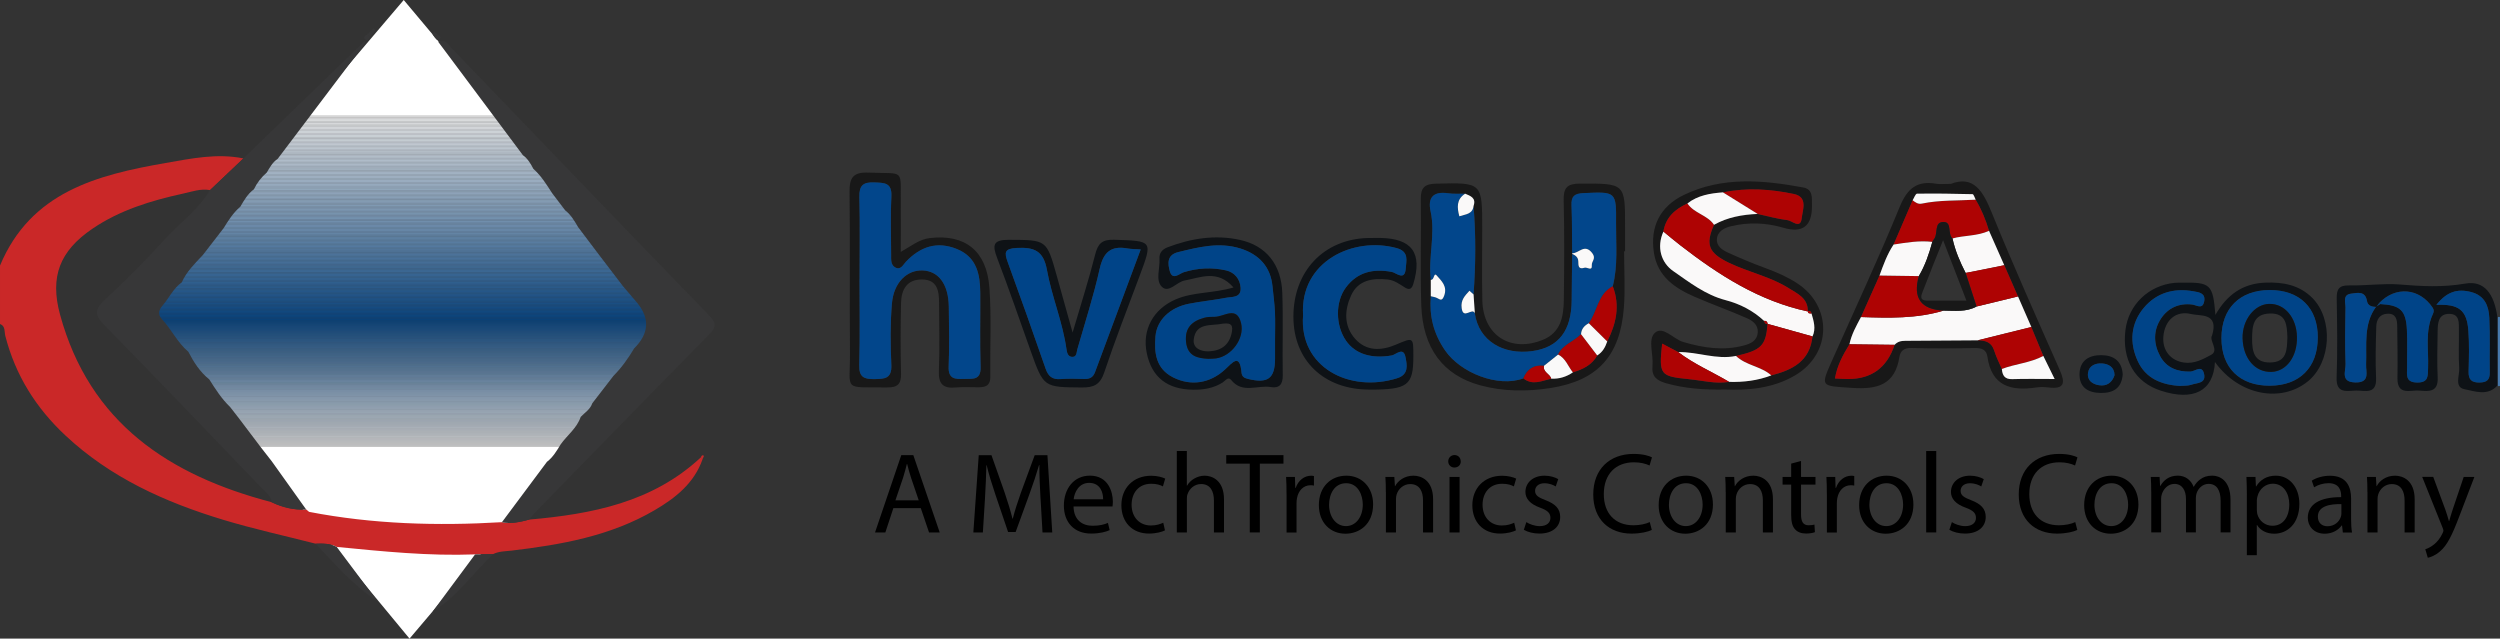 <?xml version="1.0" encoding="UTF-8"?>
<svg xmlns="http://www.w3.org/2000/svg" xmlns:xlink="http://www.w3.org/1999/xlink" id="Layer_1" data-name="Layer 1" viewBox="0 0 726.8 185.66">
  <rect x="0" y="0" width="726.8" height="185.66" fill="#333333" stroke="none"/>
  <defs>
    <style>
      .cls-1 {
        fill: #dee7f0;
      }

      .cls-1, .cls-2, .cls-3, .cls-4, .cls-5, .cls-6, .cls-7, .cls-8, .cls-9, .cls-10, .cls-11, .cls-12, .cls-13, .cls-14, .cls-15, .cls-16, .cls-17, .cls-18, .cls-19, .cls-20, .cls-21, .cls-22, .cls-23, .cls-24, .cls-25, .cls-26, .cls-27, .cls-28, .cls-29, .cls-30, .cls-31, .cls-32, .cls-33, .cls-34, .cls-35, .cls-36, .cls-37, .cls-38, .cls-39, .cls-40, .cls-41, .cls-42, .cls-43, .cls-44, .cls-45, .cls-46, .cls-47, .cls-48, .cls-49, .cls-50, .cls-51, .cls-52, .cls-53, .cls-54, .cls-55, .cls-56, .cls-57, .cls-58, .cls-59, .cls-60, .cls-61, .cls-62, .cls-63, .cls-64, .cls-65, .cls-66, .cls-67, .cls-68, .cls-69, .cls-70, .cls-71, .cls-72, .cls-73, .cls-74, .cls-75, .cls-76, .cls-77, .cls-78, .cls-79, .cls-80, .cls-81, .cls-82, .cls-83, .cls-84, .cls-85, .cls-86, .cls-87, .cls-88, .cls-89, .cls-90, .cls-91, .cls-92, .cls-93, .cls-94, .cls-95, .cls-96, .cls-97, .cls-98, .cls-99, .cls-100, .cls-101, .cls-102, .cls-103, .cls-104, .cls-105, .cls-106, .cls-107, .cls-108, .cls-109, .cls-110, .cls-111, .cls-112, .cls-113, .cls-114, .cls-115, .cls-116, .cls-117, .cls-118, .cls-119, .cls-120, .cls-121, .cls-122, .cls-123, .cls-124, .cls-125, .cls-126, .cls-127, .cls-128, .cls-129, .cls-130, .cls-131, .cls-132, .cls-133, .cls-134, .cls-135, .cls-136, .cls-137, .cls-138, .cls-139, .cls-140, .cls-141, .cls-142, .cls-143, .cls-144, .cls-145, .cls-146, .cls-147, .cls-148, .cls-149, .cls-150, .cls-151, .cls-152, .cls-153, .cls-154, .cls-155, .cls-156, .cls-157, .cls-158, .cls-159, .cls-160, .cls-161, .cls-162, .cls-163, .cls-164, .cls-165, .cls-166, .cls-167, .cls-168, .cls-169, .cls-170, .cls-171, .cls-172, .cls-173, .cls-174, .cls-175, .cls-176, .cls-177, .cls-178, .cls-179, .cls-180, .cls-181, .cls-182, .cls-183, .cls-184, .cls-185, .cls-186, .cls-187, .cls-188, .cls-189, .cls-190, .cls-191, .cls-192, .cls-193, .cls-194, .cls-195, .cls-196, .cls-197, .cls-198, .cls-199, .cls-200, .cls-201, .cls-202, .cls-203, .cls-204, .cls-205, .cls-206, .cls-207, .cls-208, .cls-209, .cls-210, .cls-211, .cls-212, .cls-213, .cls-214, .cls-215, .cls-216, .cls-217, .cls-218, .cls-219, .cls-220, .cls-221, .cls-222, .cls-223, .cls-224, .cls-225, .cls-226, .cls-227, .cls-228, .cls-229, .cls-230, .cls-231, .cls-232, .cls-233, .cls-234, .cls-235, .cls-236, .cls-237, .cls-238, .cls-239, .cls-240, .cls-241, .cls-242, .cls-243, .cls-244, .cls-245, .cls-246, .cls-247, .cls-248, .cls-249, .cls-250, .cls-251, .cls-252, .cls-253, .cls-254, .cls-255, .cls-256, .cls-257, .cls-258, .cls-259, .cls-260, .cls-261, .cls-262, .cls-263, .cls-264, .cls-265 {
        stroke-width: 0px;
      }

      .cls-2 {
        fill: #0c4d8e;
      }

      .cls-3 {
        fill: #5583b0;
      }

      .cls-4 {
        fill: #373738;
      }

      .cls-5 {
        fill: #9fb8d2;
      }

      .cls-6 {
        fill: #fdfefe;
      }

      .cls-7 {
        fill: #4779ac;
      }

      .cls-8 {
        fill: #f4f7fa;
      }

      .cls-9 {
        fill: #215c97;
      }

      .cls-10 {
        fill: #155392;
      }

      .cls-11 {
        fill: #1a5794;
      }

      .cls-12 {
        fill: #0a4b8d;
      }

      .cls-13 {
        fill: #a7bed6;
      }

      .cls-14 {
        fill: #bdcee0;
      }

      .cls-15 {
        fill: #c6d5e4;
      }

      .cls-16 {
        fill: #4073a6;
      }

      .cls-17 {
        fill: #a1bad3;
      }

      .cls-18 {
        fill: #7a9ec1;
      }

      .cls-19 {
        fill: #26609a;
      }

      .cls-20 {
        fill: #e4ebf2;
      }

      .cls-21 {
        fill: #608bb5;
      }

      .cls-22 {
        fill: #3b6fa4;
      }

      .cls-23 {
        fill: #d6e1ec;
      }

      .cls-24 {
        fill: #bbcddf;
      }

      .cls-25 {
        fill: #a8bfd6;
      }

      .cls-26 {
        fill: #0e4e8f;
      }

      .cls-266 {
        clip-path: url(#clippath);
      }

      .cls-27 {
        fill: #b4c8dc;
      }

      .cls-28 {
        fill: none;
      }

      .cls-29 {
        fill: #86a6c6;
      }

      .cls-30 {
        fill: #7096bc;
      }

      .cls-31 {
        fill: #07498b;
      }

      .cls-32 {
        fill: #cad8e6;
      }

      .cls-33 {
        fill: #507fad;
      }

      .cls-34 {
        fill: #668fb8;
      }

      .cls-35 {
        fill: #27619a;
      }

      .cls-36 {
        fill: #dde6ef;
      }

      .cls-37 {
        fill: #93afcc;
      }

      .cls-38 {
        fill: #7499be;
      }

      .cls-39 {
        fill: #4c7cac;
      }

      .cls-40 {
        fill: #6b93ba;
      }

      .cls-41 {
        fill: #195694;
      }

      .cls-42 {
        fill: #8aa9c8;
      }

      .cls-43 {
        fill: #497aaa;
      }

      .cls-44 {
        fill: #c8d7e5;
      }

      .cls-45 {
        fill: #a2bbd3;
      }

      .cls-46 {
        fill: #c0d1e1;
      }

      .cls-47 {
        fill: #baccdf;
      }

      .cls-48 {
        fill: #2f679e;
      }

      .cls-49 {
        fill: #bccee0;
      }

      .cls-50 {
        fill: #5b87b3;
      }

      .cls-51 {
        fill: #32699f;
      }

      .cls-52 {
        fill: #96b2ce;
      }

      .cls-53 {
        fill: #cfdce9;
      }

      .cls-54 {
        fill: #d5e0eb;
      }

      .cls-55 {
        fill: #c3d3e3;
      }

      .cls-56 {
        fill: #115190;
      }

      .cls-57 {
        fill: #658eb7;
      }

      .cls-58 {
        fill: #125190;
      }

      .cls-59 {
        fill: #e0e8f0;
      }

      .cls-60 {
        fill: #f3f6f9;
      }

      .cls-61 {
        fill: #81a2c4;
      }

      .cls-62 {
        fill: #181818;
      }

      .cls-63 {
        fill: #d8e2ed;
      }

      .cls-64 {
        fill: #7ea1c3;
      }

      .cls-65 {
        fill: #95b1cd;
      }

      .cls-66 {
        fill: #cedbe8;
      }

      .cls-67 {
        fill: #ae0303;
      }

      .cls-68 {
        fill: #97b2ce;
      }

      .cls-69 {
        fill: #2c649d;
      }

      .cls-70 {
        fill: #3e72a5;
      }

      .cls-71 {
        fill: #5784b1;
      }

      .cls-72 {
        fill: #5381af;
      }

      .cls-73 {
        fill: #7197bd;
      }

      .cls-74 {
        fill: #4678a9;
      }

      .cls-75 {
        fill: #fafbfd;
      }

      .cls-76 {
        fill: #255f99;
      }

      .cls-77 {
        fill: #2b649c;
      }

      .cls-78 {
        fill: #80a2c4;
      }

      .cls-79 {
        fill: #28619b;
      }

      .cls-80 {
        fill: #98b3cf;
      }

      .cls-81 {
        fill: #10508f;
      }

      .cls-82 {
        fill: #dce5ef;
      }

      .cls-83 {
        fill: #034689;
      }

      .cls-84 {
        fill: #7c9fc2;
      }

      .cls-85 {
        fill: #e1e9f1;
      }

      .cls-86 {
        fill: #145391;
      }

      .cls-87 {
        fill: #8dabca;
      }

      .cls-88 {
        fill: #6a92ba;
      }

      .cls-89 {
        fill: #b7cadd;
      }

      .cls-90 {
        fill: #eff3f8;
      }

      .cls-91 {
        fill: #90adcb;
      }

      .cls-92 {
        fill: #4275a7;
      }

      .cls-93 {
        fill: #f9fbfc;
      }

      .cls-94 {
        fill: #29629b;
      }

      .cls-95 {
        fill: #769bbf;
      }

      .cls-96 {
        fill: #4778a9;
      }

      .cls-97 {
        fill: #b3c7db;
      }

      .cls-98 {
        fill: #7da0c3;
      }

      .cls-99 {
        fill: #aec3d9;
      }

      .cls-100 {
        fill: #eaf0f5;
      }

      .cls-101 {
        fill: #6e95bc;
      }

      .cls-102 {
        fill: #4174a6;
      }

      .cls-103 {
        fill: #3f72a6;
      }

      .cls-104 {
        fill: #e3eaf2;
      }

      .cls-105 {
        fill: #89a8c8;
      }

      .cls-106 {
        fill: #d0dce9;
      }

      .cls-107 {
        fill: #225d98;
      }

      .cls-108 {
        fill: #4b7bab;
      }

      .cls-109 {
        fill: #9bb5d0;
      }

      .cls-110 {
        fill: #094b8c;
      }

      .cls-111 {
        fill: #000;
      }

      .cls-112 {
        fill: #b0c5da;
      }

      .cls-113 {
        fill: #92afcc;
      }

      .cls-114 {
        fill: #e9eff5;
      }

      .cls-115 {
        fill: #e7edf4;
      }

      .cls-116 {
        fill: #6790b8;
      }

      .cls-117 {
        fill: #9cb6d1;
      }

      .cls-118 {
        fill: #82a3c4;
      }

      .cls-119 {
        fill: #8baac9;
      }

      .cls-120 {
        fill: #6891b9;
      }

      .cls-121 {
        fill: #7399be;
      }

      .cls-122 {
        fill: #4476a8;
      }

      .cls-123 {
        fill: #d4dfeb;
      }

      .cls-124 {
        fill: #abc1d8;
      }

      .cls-125 {
        fill: #1c5995;
      }

      .cls-126 {
        fill: #5c88b3;
      }

      .cls-127 {
        fill: #04478a;
      }

      .cls-128 {
        fill: #1d5996;
      }

      .cls-129 {
        fill: #ccd9e7;
      }

      .cls-130 {
        fill: #b5c9dc;
      }

      .cls-131 {
        fill: #1f5b97;
      }

      .cls-132 {
        fill: #adc3d9;
      }

      .cls-133 {
        fill: #165492;
      }

      .cls-134 {
        fill: #3d71a5;
      }

      .cls-135 {
        fill: #eef2f7;
      }

      .cls-136 {
        fill: #05488a;
      }

      .cls-137 {
        fill: #e5ecf3;
      }

      .cls-138 {
        fill: #c1d1e2;
      }

      .cls-139 {
        fill: #5986b2;
      }

      .cls-140 {
        fill: #6c94bb;
      }

      .cls-141 {
        fill: #5683b0;
      }

      .cls-142 {
        fill: #5180ae;
      }

      .cls-143 {
        fill: #799dc1;
      }

      .cls-144 {
        fill: #cddae8;
      }

      .cls-145 {
        fill: #99b4cf;
      }

      .cls-146 {
        fill: #3a6fa3;
      }

      .cls-147 {
        fill: #faf9f9;
      }

      .cls-148 {
        fill: #c2d2e2;
      }

      .cls-149 {
        fill: #b8cbde;
      }

      .cls-150 {
        fill: #f8fafc;
      }

      .cls-151 {
        fill: #618bb5;
      }

      .cls-152 {
        fill: #f5f8fa;
      }

      .cls-153 {
        fill: #346aa0;
      }

      .cls-154 {
        fill: #a6bdd5;
      }

      .cls-155 {
        fill: #d1dde9;
      }

      .cls-156 {
        fill: #d3dfea;
      }

      .cls-157 {
        fill: #a9c0d7;
      }

      .cls-158 {
        fill: #7298bd;
      }

      .cls-159 {
        fill: #6f96bc;
      }

      .cls-160 {
        fill: #cbd9e7;
      }

      .cls-161 {
        fill: #2e669e;
      }

      .cls-162 {
        fill: #356ba1;
      }

      .cls-163 {
        fill: #83a4c5;
      }

      .cls-164 {
        fill: #dbe4ee;
      }

      .cls-165 {
        fill: #386da2;
      }

      .cls-166 {
        fill: #8caac9;
      }

      .cls-167 {
        fill: #4e7dad;
      }

      .cls-168 {
        fill: #f7f9fb;
      }

      .cls-169 {
        fill: #6d94bb;
      }

      .cls-170 {
        fill: #5a86b2;
      }

      .cls-171 {
        fill: #30679e;
      }

      .cls-172 {
        fill: #e2eaf1;
      }

      .cls-173 {
        fill: #3c70a4;
      }

      .cls-174 {
        fill: #628cb6;
      }

      .cls-175 {
        fill: #d9e3ed;
      }

      .cls-176 {
        fill: #1b5895;
      }

      .cls-177 {
        fill: #5e89b4;
      }

      .cls-178 {
        fill: #c7d6e5;
      }

      .cls-179 {
        fill: #dae4ee;
      }

      .cls-180 {
        fill: #f1f5f8;
      }

      .cls-181 {
        fill: #02468b;
      }

      .cls-182 {
        fill: #a0b9d2;
      }

      .cls-183 {
        fill: #dfe7f0;
      }

      .cls-184 {
        fill: #fbfcfd;
      }

      .cls-185 {
        fill: #84a4c5;
      }

      .cls-186 {
        fill: #5f8ab5;
      }

      .cls-187 {
        fill: #acc2d8;
      }

      .cls-188 {
        fill: #87a7c7;
      }

      .cls-189 {
        fill: #a5bdd5;
      }

      .cls-190 {
        fill: #fcfdfe;
      }

      .cls-191 {
        fill: #c9d7e6;
      }

      .cls-192 {
        fill: #aac0d7;
      }

      .cls-193 {
        fill: #0e1216;
      }

      .cls-194 {
        fill: #1e5a96;
      }

      .cls-195 {
        fill: #0b4c8d;
      }

      .cls-196 {
        fill: #376ca2;
      }

      .cls-197 {
        fill: #024589;
      }

      .cls-198 {
        fill: #014588;
      }

      .cls-199 {
        fill: #c5d4e4;
      }

      .cls-200 {
        fill: #d2deea;
      }

      .cls-201 {
        fill: #5885b1;
      }

      .cls-202 {
        fill: #d7e2ec;
      }

      .cls-203 {
        fill: #185693;
      }

      .cls-204 {
        fill: #0f4f8f;
      }

      .cls-205 {
        fill: #9db7d1;
      }

      .cls-206 {
        fill: #245f99;
      }

      .cls-207 {
        fill: #135291;
      }

      .cls-208 {
        fill: #e8eef4;
      }

      .cls-209 {
        fill: #175593;
      }

      .cls-210 {
        fill: #5d88b4;
      }

      .cls-211 {
        fill: #0d4e8e;
      }

      .cls-212 {
        fill: #4375a7;
      }

      .cls-213 {
        fill: #235e98;
      }

      .cls-214 {
        fill: #fefeff;
      }

      .cls-215 {
        fill: #4a7aab;
      }

      .cls-216 {
        fill: #ca2828;
      }

      .cls-217 {
        fill: #759abf;
      }

      .cls-218 {
        fill: #31689f;
      }

      .cls-219 {
        fill: #6991b9;
      }

      .cls-220 {
        fill: #8eacca;
      }

      .cls-221 {
        fill: #b9cbde;
      }

      .cls-222 {
        fill: #5482af;
      }

      .cls-223 {
        fill: #8fadcb;
      }

      .cls-224 {
        fill: #edf2f7;
      }

      .cls-225 {
        fill: #b6c9dd;
      }

      .cls-226 {
        fill: #88a7c7;
      }

      .cls-227 {
        fill: #084a8c;
      }

      .cls-228 {
        fill: #9ab5d0;
      }

      .cls-229 {
        fill: #9eb8d2;
      }

      .cls-230 {
        fill: #f0f4f8;
      }

      .cls-231 {
        fill: #fff;
      }

      .cls-232 {
        fill: #2a639c;
      }

      .cls-233 {
        fill: #b2c6db;
      }

      .cls-234 {
        fill: #85a5c6;
      }

      .cls-235 {
        fill: #bfd0e1;
      }

      .cls-236 {
        fill: #a3bbd4;
      }

      .cls-237 {
        fill: #048;
      }

      .cls-238 {
        fill: #4879aa;
      }

      .cls-239 {
        fill: #779cc0;
      }

      .cls-240 {
        fill: #366ca1;
      }

      .cls-241 {
        fill: #e6edf3;
      }

      .cls-242 {
        fill: #94b0cd;
      }

      .cls-243 {
        fill: #5280ae;
      }

      .cls-244 {
        fill: #f6f8fb;
      }

      .cls-245 {
        fill: #becfe1;
      }

      .cls-246 {
        fill: #396ea3;
      }

      .cls-247 {
        fill: #2d659d;
      }

      .cls-248 {
        fill: #ebf0f6;
      }

      .cls-249 {
        fill: #a4bcd4;
      }

      .cls-250 {
        fill: #638db6;
      }

      .cls-251 {
        fill: #06488b;
      }

      .cls-252 {
        fill: #205c97;
      }

      .cls-253 {
        fill: #336aa0;
      }

      .cls-254 {
        fill: #f2f5f9;
      }

      .cls-255 {
        fill: #7b9fc2;
      }

      .cls-256 {
        fill: #b1c6da;
      }

      .cls-257 {
        fill: #c4d4e3;
      }

      .cls-258 {
        fill: #789cc0;
      }

      .cls-259 {
        fill: #91aecb;
      }

      .cls-260 {
        fill: #4577a8;
      }

      .cls-261 {
        fill: #4d7dac;
      }

      .cls-262 {
        fill: #648eb7;
      }

      .cls-263 {
        fill: #afc4da;
      }

      .cls-264 {
        fill: #ecf1f6;
      }

      .cls-265 {
        fill: #4f7ead;
      }
    </style>
    <clipPath id="clippath">
      <polygon class="cls-28" points="117.37 0 40.4 90.5 119.06 185.66 196.46 94.31 117.37 0"></polygon>
    </clipPath>
  </defs>
  <g class="cls-266">
    <rect class="cls-231" x="40.4" y="129.86" width="156.05" height="55.79"></rect>
    <rect class="cls-231" x="40.4" y="129.72" width="156.05" height=".14"></rect>
    <rect class="cls-214" x="40.4" y="129.58" width="156.05" height=".14"></rect>
    <rect class="cls-6" x="40.4" y="129.43" width="156.05" height=".14"></rect>
    <rect class="cls-190" x="40.4" y="129.29" width="156.05" height=".14"></rect>
    <rect class="cls-184" x="40.4" y="129.14" width="156.05" height=".14"></rect>
    <rect class="cls-75" x="40.4" y="129" width="156.05" height=".14"></rect>
    <rect class="cls-93" x="40.4" y="128.85" width="156.05" height=".14"></rect>
    <rect class="cls-150" x="40.4" y="128.71" width="156.05" height=".14"></rect>
    <rect class="cls-168" x="40.4" y="128.56" width="156.05" height=".14"></rect>
    <rect class="cls-244" x="40.4" y="128.42" width="156.05" height=".14"></rect>
    <rect class="cls-152" x="40.4" y="128.27" width="156.05" height=".14"></rect>
    <rect class="cls-8" x="40.4" y="128.13" width="156.05" height=".14"></rect>
    <rect class="cls-60" x="40.4" y="127.99" width="156.05" height=".14"></rect>
    <rect class="cls-254" x="40.4" y="127.84" width="156.05" height=".14"></rect>
    <rect class="cls-180" x="40.4" y="127.7" width="156.05" height=".14"></rect>
    <rect class="cls-230" x="40.4" y="127.55" width="156.05" height=".14"></rect>
    <rect class="cls-90" x="40.4" y="127.41" width="156.05" height=".14"></rect>
    <rect class="cls-135" x="40.4" y="127.26" width="156.05" height=".14"></rect>
    <rect class="cls-224" x="40.4" y="127.12" width="156.05" height=".14"></rect>
    <rect class="cls-264" x="40.4" y="126.97" width="156.05" height=".14"></rect>
    <rect class="cls-248" x="40.4" y="126.83" width="156.05" height=".14"></rect>
    <rect class="cls-100" x="40.4" y="126.69" width="156.05" height=".14"></rect>
    <rect class="cls-114" x="40.4" y="126.54" width="156.05" height=".14"></rect>
    <rect class="cls-208" x="40.4" y="126.4" width="156.05" height=".14"></rect>
    <rect class="cls-115" x="40.4" y="126.25" width="156.05" height=".14"></rect>
    <rect class="cls-241" x="40.4" y="126.11" width="156.05" height=".14"></rect>
    <rect class="cls-137" x="40.4" y="125.96" width="156.05" height=".14"></rect>
    <rect class="cls-20" x="40.4" y="125.82" width="156.05" height=".14"></rect>
    <rect class="cls-104" x="40.4" y="125.67" width="156.05" height=".14"></rect>
    <rect class="cls-172" x="40.4" y="125.53" width="156.05" height=".14"></rect>
    <rect class="cls-85" x="40.4" y="125.39" width="156.05" height=".14"></rect>
    <rect class="cls-59" x="40.4" y="125.24" width="156.05" height=".14"></rect>
    <rect class="cls-183" x="40.4" y="125.1" width="156.05" height=".14"></rect>
    <rect class="cls-1" x="40.4" y="124.95" width="156.05" height=".14"></rect>
    <rect class="cls-36" x="40.4" y="124.81" width="156.05" height=".14"></rect>
    <rect class="cls-82" x="40.4" y="124.66" width="156.05" height=".14"></rect>
    <rect class="cls-164" x="40.4" y="124.52" width="156.05" height=".14"></rect>
    <rect class="cls-179" x="40.4" y="124.37" width="156.05" height=".14"></rect>
    <rect class="cls-175" x="40.4" y="124.23" width="156.05" height=".14"></rect>
    <rect class="cls-63" x="40.4" y="124.09" width="156.05" height=".14"></rect>
    <rect class="cls-202" x="40.4" y="123.94" width="156.05" height=".14"></rect>
    <rect class="cls-23" x="40.4" y="123.8" width="156.05" height=".14"></rect>
    <rect class="cls-54" x="40.4" y="123.65" width="156.05" height=".14"></rect>
    <rect class="cls-123" x="40.4" y="123.51" width="156.05" height=".14"></rect>
    <rect class="cls-156" x="40.4" y="123.36" width="156.05" height=".14"></rect>
    <rect class="cls-200" x="40.4" y="123.22" width="156.05" height=".14"></rect>
    <rect class="cls-155" x="40.4" y="123.07" width="156.05" height=".14"></rect>
    <rect class="cls-106" x="40.4" y="122.93" width="156.05" height=".14"></rect>
    <rect class="cls-53" x="40.4" y="122.78" width="156.05" height=".14"></rect>
    <rect class="cls-66" x="40.4" y="122.64" width="156.05" height=".14"></rect>
    <rect class="cls-144" x="40.4" y="122.5" width="156.05" height=".14"></rect>
    <rect class="cls-129" x="40.4" y="122.35" width="156.05" height=".14"></rect>
    <rect class="cls-160" x="40.4" y="122.21" width="156.05" height=".14"></rect>
    <rect class="cls-32" x="40.4" y="122.06" width="156.05" height=".14"></rect>
    <rect class="cls-191" x="40.4" y="121.92" width="156.05" height=".14"></rect>
    <rect class="cls-44" x="40.4" y="121.77" width="156.05" height=".14"></rect>
    <rect class="cls-178" x="40.4" y="121.63" width="156.05" height=".14"></rect>
    <rect class="cls-15" x="40.4" y="121.48" width="156.05" height=".14"></rect>
    <rect class="cls-199" x="40.4" y="121.34" width="156.05" height=".14"></rect>
    <rect class="cls-257" x="40.4" y="121.2" width="156.05" height=".14"></rect>
    <rect class="cls-55" x="40.4" y="121.05" width="156.05" height=".14"></rect>
    <rect class="cls-148" x="40.4" y="120.91" width="156.05" height=".14"></rect>
    <rect class="cls-138" x="40.4" y="120.76" width="156.05" height=".14"></rect>
    <rect class="cls-46" x="40.4" y="120.62" width="156.05" height=".14"></rect>
    <rect class="cls-235" x="40.4" y="120.47" width="156.05" height=".14"></rect>
    <rect class="cls-245" x="40.4" y="120.33" width="156.05" height=".14"></rect>
    <rect class="cls-14" x="40.4" y="120.18" width="156.05" height=".14"></rect>
    <rect class="cls-49" x="40.4" y="120.04" width="156.05" height=".14"></rect>
    <rect class="cls-24" x="40.4" y="119.9" width="156.05" height=".14"></rect>
    <rect class="cls-47" x="40.4" y="119.75" width="156.05" height=".14"></rect>
    <rect class="cls-221" x="40.4" y="119.61" width="156.05" height=".14"></rect>
    <rect class="cls-149" x="40.4" y="119.46" width="156.05" height=".14"></rect>
    <rect class="cls-89" x="40.4" y="119.32" width="156.05" height=".14"></rect>
    <rect class="cls-225" x="40.4" y="119.17" width="156.05" height=".14"></rect>
    <rect class="cls-130" x="40.4" y="119.03" width="156.05" height=".14"></rect>
    <rect class="cls-27" x="40.4" y="118.88" width="156.05" height=".14"></rect>
    <rect class="cls-97" x="40.4" y="118.74" width="156.05" height=".14"></rect>
    <rect class="cls-233" x="40.4" y="118.6" width="156.05" height=".14"></rect>
    <rect class="cls-256" x="40.4" y="118.45" width="156.05" height=".14"></rect>
    <rect class="cls-112" x="40.4" y="118.31" width="156.05" height=".14"></rect>
    <rect class="cls-263" x="40.4" y="118.16" width="156.05" height=".14"></rect>
    <rect class="cls-99" x="40.4" y="118.02" width="156.05" height=".14"></rect>
    <rect class="cls-132" x="40.4" y="117.87" width="156.05" height=".14"></rect>
    <rect class="cls-187" x="40.4" y="117.73" width="156.05" height=".14"></rect>
    <rect class="cls-124" x="40.4" y="117.58" width="156.05" height=".14"></rect>
    <rect class="cls-192" x="40.4" y="117.44" width="156.05" height=".14"></rect>
    <rect class="cls-157" x="40.4" y="117.29" width="156.05" height=".14"></rect>
    <rect class="cls-25" x="40.4" y="117.15" width="156.05" height=".14"></rect>
    <rect class="cls-13" x="40.4" y="117.01" width="156.05" height=".14"></rect>
    <rect class="cls-154" x="40.4" y="116.86" width="156.05" height=".14"></rect>
    <rect class="cls-189" x="40.4" y="116.72" width="156.05" height=".14"></rect>
    <rect class="cls-249" x="40.4" y="116.57" width="156.05" height=".14"></rect>
    <rect class="cls-236" x="40.4" y="116.43" width="156.05" height=".14"></rect>
    <rect class="cls-45" x="40.4" y="116.28" width="156.05" height=".14"></rect>
    <rect class="cls-17" x="40.4" y="116.14" width="156.05" height=".14"></rect>
    <rect class="cls-182" x="40.4" y="115.99" width="156.05" height=".14"></rect>
    <rect class="cls-5" x="40.4" y="115.85" width="156.05" height=".14"></rect>
    <rect class="cls-229" x="40.4" y="115.71" width="156.05" height=".14"></rect>
    <rect class="cls-205" x="40.4" y="115.56" width="156.05" height=".14"></rect>
    <rect class="cls-117" x="40.4" y="115.42" width="156.05" height=".14"></rect>
    <rect class="cls-109" x="40.4" y="115.27" width="156.05" height=".14"></rect>
    <rect class="cls-228" x="40.4" y="115.13" width="156.05" height=".14"></rect>
    <rect class="cls-145" x="40.4" y="114.98" width="156.05" height=".14"></rect>
    <rect class="cls-80" x="40.4" y="114.84" width="156.05" height=".14"></rect>
    <rect class="cls-68" x="40.4" y="114.69" width="156.05" height=".14"></rect>
    <rect class="cls-52" x="40.4" y="114.55" width="156.05" height=".14"></rect>
    <rect class="cls-65" x="40.4" y="114.41" width="156.05" height=".14"></rect>
    <rect class="cls-242" x="40.4" y="114.26" width="156.05" height=".14"></rect>
    <rect class="cls-37" x="40.4" y="114.12" width="156.05" height=".14"></rect>
    <rect class="cls-113" x="40.4" y="113.97" width="156.05" height=".14"></rect>
    <rect class="cls-259" x="40.4" y="113.83" width="156.05" height=".14"></rect>
    <rect class="cls-91" x="40.4" y="113.68" width="156.05" height=".14"></rect>
    <rect class="cls-223" x="40.4" y="113.54" width="156.05" height=".14"></rect>
    <rect class="cls-220" x="40.4" y="113.39" width="156.05" height=".14"></rect>
    <rect class="cls-87" x="40.4" y="113.25" width="156.05" height=".14"></rect>
    <rect class="cls-166" x="40.4" y="113.11" width="156.05" height=".14"></rect>
    <rect class="cls-119" x="40.4" y="112.96" width="156.05" height=".14"></rect>
    <rect class="cls-42" x="40.4" y="112.82" width="156.05" height=".14"></rect>
    <rect class="cls-105" x="40.4" y="112.67" width="156.05" height=".14"></rect>
    <rect class="cls-226" x="40.4" y="112.53" width="156.05" height=".14"></rect>
    <rect class="cls-188" x="40.4" y="112.38" width="156.05" height=".14"></rect>
    <rect class="cls-29" x="40.4" y="112.24" width="156.05" height=".14"></rect>
    <rect class="cls-234" x="40.4" y="112.09" width="156.05" height=".14"></rect>
    <rect class="cls-185" x="40.4" y="111.95" width="156.05" height=".14"></rect>
    <rect class="cls-163" x="40.4" y="111.81" width="156.05" height=".14"></rect>
    <rect class="cls-118" x="40.4" y="111.66" width="156.05" height=".14"></rect>
    <rect class="cls-61" x="40.4" y="111.52" width="156.05" height=".14"></rect>
    <rect class="cls-78" x="40.4" y="111.37" width="156.05" height=".14"></rect>
    <rect class="cls-64" x="40.4" y="111.23" width="156.05" height=".14"></rect>
    <rect class="cls-98" x="40.4" y="111.08" width="156.05" height=".14"></rect>
    <rect class="cls-84" x="40.4" y="110.94" width="156.05" height=".14"></rect>
    <rect class="cls-255" x="40.4" y="110.79" width="156.05" height=".14"></rect>
    <rect class="cls-18" x="40.4" y="110.65" width="156.05" height=".14"></rect>
    <rect class="cls-143" x="40.4" y="110.5" width="156.05" height=".14"></rect>
    <rect class="cls-258" x="40.4" y="110.36" width="156.05" height=".14"></rect>
    <rect class="cls-239" x="40.4" y="110.22" width="156.05" height=".14"></rect>
    <rect class="cls-95" x="40.4" y="110.07" width="156.05" height=".14"></rect>
    <rect class="cls-217" x="40.4" y="109.93" width="156.05" height=".14"></rect>
    <rect class="cls-38" x="40.4" y="109.78" width="156.05" height=".14"></rect>
    <rect class="cls-121" x="40.4" y="109.64" width="156.05" height=".14"></rect>
    <rect class="cls-158" x="40.4" y="109.49" width="156.05" height=".14"></rect>
    <rect class="cls-73" x="40.4" y="109.35" width="156.05" height=".14"></rect>
    <rect class="cls-30" x="40.4" y="109.2" width="156.05" height=".14"></rect>
    <rect class="cls-159" x="40.4" y="109.06" width="156.05" height=".14"></rect>
    <rect class="cls-101" x="40.4" y="108.92" width="156.05" height=".14"></rect>
    <rect class="cls-169" x="40.4" y="108.77" width="156.05" height=".14"></rect>
    <rect class="cls-140" x="40.4" y="108.63" width="156.05" height=".14"></rect>
    <rect class="cls-40" x="40.4" y="108.48" width="156.05" height=".14"></rect>
    <rect class="cls-88" x="40.4" y="108.34" width="156.05" height=".14"></rect>
    <rect class="cls-219" x="40.4" y="108.19" width="156.05" height=".14"></rect>
    <rect class="cls-120" x="40.4" y="108.05" width="156.05" height=".14"></rect>
    <rect class="cls-116" x="40.4" y="107.9" width="156.05" height=".14"></rect>
    <rect class="cls-34" x="40.4" y="107.76" width="156.05" height=".14"></rect>
    <rect class="cls-57" x="40.4" y="107.62" width="156.05" height=".14"></rect>
    <rect class="cls-262" x="40.4" y="107.47" width="156.05" height=".14"></rect>
    <rect class="cls-250" x="40.4" y="107.33" width="156.05" height=".14"></rect>
    <rect class="cls-174" x="40.4" y="107.18" width="156.05" height=".14"></rect>
    <rect class="cls-151" x="40.4" y="107.04" width="156.05" height=".14"></rect>
    <rect class="cls-21" x="40.4" y="106.89" width="156.05" height=".14"></rect>
    <rect class="cls-186" x="40.4" y="106.75" width="156.05" height=".14"></rect>
    <rect class="cls-177" x="40.4" y="106.6" width="156.05" height=".14"></rect>
    <rect class="cls-210" x="40.4" y="106.46" width="156.05" height=".14"></rect>
    <rect class="cls-126" x="40.4" y="106.32" width="156.05" height=".14"></rect>
    <rect class="cls-50" x="40.4" y="106.17" width="156.05" height=".14"></rect>
    <rect class="cls-170" x="40.4" y="106.03" width="156.05" height=".14"></rect>
    <rect class="cls-139" x="40.4" y="105.88" width="156.05" height=".14"></rect>
    <rect class="cls-201" x="40.4" y="105.74" width="156.05" height=".14"></rect>
    <rect class="cls-71" x="40.4" y="105.59" width="156.05" height=".14"></rect>
    <rect class="cls-141" x="40.4" y="105.45" width="156.05" height=".14"></rect>
    <rect class="cls-3" x="40.4" y="105.3" width="156.05" height=".14"></rect>
    <rect class="cls-222" x="40.4" y="105.16" width="156.05" height=".14"></rect>
    <rect class="cls-72" x="40.4" y="105.01" width="156.05" height=".14"></rect>
    <rect class="cls-243" x="40.4" y="104.87" width="156.05" height=".14"></rect>
    <rect class="cls-142" x="40.4" y="104.73" width="156.05" height=".14"></rect>
    <rect class="cls-33" x="40.4" y="104.58" width="156.05" height=".14"></rect>
    <rect class="cls-265" x="40.4" y="104.44" width="156.05" height=".14"></rect>
    <rect class="cls-167" x="40.4" y="104.29" width="156.05" height=".14"></rect>
    <rect class="cls-261" x="40.4" y="104.15" width="156.05" height=".14"></rect>
    <rect class="cls-39" x="40.4" y="104" width="156.05" height=".14"></rect>
    <rect class="cls-108" x="40.4" y="103.86" width="156.05" height=".14"></rect>
    <rect class="cls-215" x="40.4" y="103.71" width="156.05" height=".14"></rect>
    <rect class="cls-43" x="40.4" y="103.57" width="156.05" height=".14"></rect>
    <rect class="cls-238" x="40.4" y="103.43" width="156.05" height=".14"></rect>
    <rect class="cls-96" x="40.4" y="103.28" width="156.05" height=".14"></rect>
    <rect class="cls-74" x="40.4" y="103.14" width="156.05" height=".14"></rect>
    <rect class="cls-260" x="40.4" y="102.99" width="156.05" height=".14"></rect>
    <rect class="cls-122" x="40.4" y="102.85" width="156.05" height=".14"></rect>
    <rect class="cls-212" x="40.4" y="102.7" width="156.05" height=".14"></rect>
    <rect class="cls-92" x="40.4" y="102.56" width="156.05" height=".14"></rect>
    <rect class="cls-102" x="40.4" y="102.41" width="156.05" height=".14"></rect>
    <rect class="cls-16" x="40.4" y="102.27" width="156.05" height=".14"></rect>
    <rect class="cls-103" x="40.4" y="102.13" width="156.05" height=".14"></rect>
    <rect class="cls-70" x="40.4" y="101.98" width="156.05" height=".14"></rect>
    <rect class="cls-134" x="40.4" y="101.84" width="156.05" height=".14"></rect>
    <rect class="cls-173" x="40.4" y="101.69" width="156.05" height=".14"></rect>
    <rect class="cls-22" x="40.4" y="101.55" width="156.05" height=".14"></rect>
    <rect class="cls-146" x="40.4" y="101.4" width="156.05" height=".14"></rect>
    <rect class="cls-246" x="40.4" y="101.26" width="156.05" height=".14"></rect>
    <rect class="cls-165" x="40.4" y="101.11" width="156.05" height=".14"></rect>
    <rect class="cls-196" x="40.4" y="100.97" width="156.05" height=".14"></rect>
    <rect class="cls-240" x="40.4" y="100.83" width="156.05" height=".14"></rect>
    <rect class="cls-162" x="40.4" y="100.68" width="156.05" height=".14"></rect>
    <rect class="cls-153" x="40.4" y="100.54" width="156.05" height=".14"></rect>
    <rect class="cls-253" x="40.4" y="100.39" width="156.05" height=".14"></rect>
    <rect class="cls-51" x="40.4" y="100.25" width="156.05" height=".14"></rect>
    <rect class="cls-218" x="40.4" y="100.1" width="156.05" height=".14"></rect>
    <rect class="cls-171" x="40.4" y="99.96" width="156.05" height=".14"></rect>
    <rect class="cls-48" x="40.4" y="99.81" width="156.05" height=".14"></rect>
    <rect class="cls-161" x="40.4" y="99.67" width="156.05" height=".14"></rect>
    <rect class="cls-247" x="40.4" y="99.52" width="156.05" height=".14"></rect>
    <rect class="cls-69" x="40.4" y="99.38" width="156.05" height=".14"></rect>
    <rect class="cls-77" x="40.4" y="99.24" width="156.05" height=".14"></rect>
    <rect class="cls-232" x="40.4" y="99.09" width="156.05" height=".14"></rect>
    <rect class="cls-94" x="40.4" y="98.95" width="156.05" height=".14"></rect>
    <rect class="cls-79" x="40.4" y="98.8" width="156.05" height=".14"></rect>
    <rect class="cls-35" x="40.4" y="98.66" width="156.05" height=".14"></rect>
    <rect class="cls-19" x="40.4" y="98.51" width="156.05" height=".14"></rect>
    <rect class="cls-76" x="40.4" y="98.37" width="156.05" height=".14"></rect>
    <rect class="cls-206" x="40.4" y="98.22" width="156.05" height=".14"></rect>
    <rect class="cls-213" x="40.4" y="98.08" width="156.05" height=".14"></rect>
    <rect class="cls-107" x="40.4" y="97.94" width="156.05" height=".14"></rect>
    <rect class="cls-9" x="40.4" y="97.79" width="156.05" height=".14"></rect>
    <rect class="cls-252" x="40.4" y="97.65" width="156.05" height=".14"></rect>
    <rect class="cls-131" x="40.4" y="97.5" width="156.05" height=".14"></rect>
    <rect class="cls-194" x="40.4" y="97.36" width="156.05" height=".14"></rect>
    <rect class="cls-128" x="40.4" y="97.21" width="156.05" height=".14"></rect>
    <rect class="cls-125" x="40.4" y="97.07" width="156.05" height=".14"></rect>
    <rect class="cls-176" x="40.4" y="96.92" width="156.05" height=".14"></rect>
    <rect class="cls-11" x="40.4" y="96.78" width="156.05" height=".14"></rect>
    <rect class="cls-41" x="40.4" y="96.64" width="156.05" height=".14"></rect>
    <rect class="cls-203" x="40.4" y="96.49" width="156.05" height=".14"></rect>
    <rect class="cls-209" x="40.4" y="96.35" width="156.05" height=".14"></rect>
    <rect class="cls-133" x="40.4" y="96.2" width="156.05" height=".14"></rect>
    <rect class="cls-10" x="40.4" y="96.06" width="156.05" height=".14"></rect>
    <rect class="cls-86" x="40.4" y="95.91" width="156.05" height=".14"></rect>
    <rect class="cls-207" x="40.4" y="95.77" width="156.05" height=".14"></rect>
    <rect class="cls-58" x="40.4" y="95.62" width="156.05" height=".14"></rect>
    <rect class="cls-56" x="40.4" y="95.48" width="156.05" height=".14"></rect>
    <rect class="cls-81" x="40.4" y="95.34" width="156.05" height=".14"></rect>
    <rect class="cls-204" x="40.4" y="95.19" width="156.05" height=".14"></rect>
    <rect class="cls-26" x="40.4" y="95.05" width="156.05" height=".14"></rect>
    <rect class="cls-211" x="40.4" y="94.9" width="156.05" height=".14"></rect>
    <rect class="cls-2" x="40.4" y="94.76" width="156.05" height=".14"></rect>
    <rect class="cls-195" x="40.4" y="94.61" width="156.05" height=".14"></rect>
    <rect class="cls-12" x="40.4" y="94.47" width="156.05" height=".14"></rect>
    <rect class="cls-110" x="40.4" y="94.32" width="156.05" height=".14"></rect>
    <rect class="cls-227" x="40.4" y="94.18" width="156.05" height=".14"></rect>
    <rect class="cls-31" x="40.4" y="94.04" width="156.05" height=".14"></rect>
    <rect class="cls-251" x="40.4" y="93.89" width="156.05" height=".14"></rect>
    <rect class="cls-136" x="40.4" y="93.75" width="156.05" height=".14"></rect>
    <rect class="cls-127" x="40.4" y="93.6" width="156.05" height=".14"></rect>
    <rect class="cls-83" x="40.4" y="93.46" width="156.05" height=".14"></rect>
    <rect class="cls-197" x="40.4" y="93.31" width="156.05" height=".14"></rect>
    <rect class="cls-198" x="40.4" y="93.17" width="156.05" height=".14"></rect>
    <rect class="cls-237" x="40.4" y="93.02" width="156.05" height=".14"></rect>
    <rect class="cls-237" x="40.4" y="92.79" width="156.05" height=".23"></rect>
    <rect class="cls-198" x="40.4" y="92.56" width="156.05" height=".23"></rect>
    <rect class="cls-197" x="40.4" y="92.32" width="156.05" height=".23"></rect>
    <rect class="cls-83" x="40.4" y="92.09" width="156.05" height=".23"></rect>
    <rect class="cls-127" x="40.4" y="91.86" width="156.05" height=".23"></rect>
    <rect class="cls-136" x="40.4" y="91.62" width="156.05" height=".23"></rect>
    <rect class="cls-251" x="40.4" y="91.39" width="156.05" height=".23"></rect>
    <rect class="cls-31" x="40.4" y="91.16" width="156.05" height=".23"></rect>
    <rect class="cls-227" x="40.4" y="90.92" width="156.05" height=".23"></rect>
    <rect class="cls-110" x="40.4" y="90.69" width="156.05" height=".23"></rect>
    <rect class="cls-12" x="40.4" y="90.45" width="156.05" height=".23"></rect>
    <rect class="cls-195" x="40.4" y="90.22" width="156.05" height=".23"></rect>
    <rect class="cls-2" x="40.4" y="89.99" width="156.05" height=".23"></rect>
    <rect class="cls-211" x="40.4" y="89.75" width="156.05" height=".23"></rect>
    <rect class="cls-26" x="40.4" y="89.52" width="156.05" height=".23"></rect>
    <rect class="cls-204" x="40.4" y="89.29" width="156.05" height=".23"></rect>
    <rect class="cls-81" x="40.4" y="89.05" width="156.05" height=".23"></rect>
    <rect class="cls-56" x="40.4" y="88.82" width="156.05" height=".23"></rect>
    <rect class="cls-58" x="40.4" y="88.59" width="156.05" height=".23"></rect>
    <rect class="cls-207" x="40.4" y="88.35" width="156.05" height=".23"></rect>
    <rect class="cls-86" x="40.4" y="88.12" width="156.05" height=".23"></rect>
    <rect class="cls-10" x="40.4" y="87.89" width="156.05" height=".23"></rect>
    <rect class="cls-133" x="40.4" y="87.65" width="156.05" height=".23"></rect>
    <rect class="cls-209" x="40.4" y="87.42" width="156.05" height=".23"></rect>
    <rect class="cls-203" x="40.4" y="87.19" width="156.05" height=".23"></rect>
    <rect class="cls-41" x="40.4" y="86.95" width="156.05" height=".23"></rect>
    <rect class="cls-11" x="40.4" y="86.72" width="156.05" height=".23"></rect>
    <rect class="cls-176" x="40.4" y="86.49" width="156.05" height=".23"></rect>
    <rect class="cls-125" x="40.4" y="86.25" width="156.05" height=".23"></rect>
    <rect class="cls-128" x="40.4" y="86.02" width="156.05" height=".23"></rect>
    <rect class="cls-194" x="40.4" y="85.78" width="156.05" height=".23"></rect>
    <rect class="cls-131" x="40.4" y="85.55" width="156.05" height=".23"></rect>
    <rect class="cls-252" x="40.4" y="85.32" width="156.05" height=".23"></rect>
    <rect class="cls-9" x="40.4" y="85.08" width="156.05" height=".23"></rect>
    <rect class="cls-107" x="40.4" y="84.85" width="156.05" height=".23"></rect>
    <rect class="cls-213" x="40.4" y="84.62" width="156.05" height=".23"></rect>
    <rect class="cls-206" x="40.4" y="84.38" width="156.05" height=".23"></rect>
    <rect class="cls-76" x="40.4" y="84.15" width="156.05" height=".23"></rect>
    <rect class="cls-19" x="40.4" y="83.92" width="156.05" height=".23"></rect>
    <rect class="cls-35" x="40.4" y="83.68" width="156.05" height=".23"></rect>
    <rect class="cls-79" x="40.4" y="83.45" width="156.05" height=".23"></rect>
    <rect class="cls-94" x="40.4" y="83.22" width="156.05" height=".23"></rect>
    <rect class="cls-232" x="40.4" y="82.98" width="156.05" height=".23"></rect>
    <rect class="cls-77" x="40.4" y="82.75" width="156.05" height=".23"></rect>
    <rect class="cls-69" x="40.4" y="82.52" width="156.05" height=".23"></rect>
    <rect class="cls-247" x="40.4" y="82.28" width="156.05" height=".23"></rect>
    <rect class="cls-161" x="40.4" y="82.05" width="156.05" height=".23"></rect>
    <rect class="cls-48" x="40.4" y="81.81" width="156.05" height=".23"></rect>
    <rect class="cls-171" x="40.4" y="81.58" width="156.05" height=".23"></rect>
    <rect class="cls-218" x="40.4" y="81.35" width="156.05" height=".23"></rect>
    <rect class="cls-51" x="40.4" y="81.11" width="156.05" height=".23"></rect>
    <rect class="cls-253" x="40.4" y="80.88" width="156.05" height=".23"></rect>
    <rect class="cls-153" x="40.4" y="80.65" width="156.05" height=".23"></rect>
    <rect class="cls-162" x="40.4" y="80.41" width="156.05" height=".23"></rect>
    <rect class="cls-240" x="40.4" y="80.18" width="156.05" height=".23"></rect>
    <rect class="cls-196" x="40.4" y="79.95" width="156.05" height=".23"></rect>
    <rect class="cls-165" x="40.4" y="79.71" width="156.05" height=".23"></rect>
    <rect class="cls-246" x="40.4" y="79.48" width="156.05" height=".23"></rect>
    <rect class="cls-146" x="40.4" y="79.25" width="156.05" height=".23"></rect>
    <rect class="cls-22" x="40.4" y="79.01" width="156.05" height=".23"></rect>
    <rect class="cls-173" x="40.4" y="78.78" width="156.05" height=".23"></rect>
    <rect class="cls-134" x="40.4" y="78.55" width="156.05" height=".23"></rect>
    <rect class="cls-70" x="40.4" y="78.31" width="156.05" height=".23"></rect>
    <rect class="cls-103" x="40.4" y="78.08" width="156.05" height=".23"></rect>
    <rect class="cls-16" x="40.4" y="77.84" width="156.05" height=".23"></rect>
    <rect class="cls-102" x="40.4" y="77.61" width="156.05" height=".23"></rect>
    <rect class="cls-92" x="40.4" y="77.38" width="156.05" height=".23"></rect>
    <rect class="cls-212" x="40.4" y="77.14" width="156.05" height=".23"></rect>
    <rect class="cls-122" x="40.4" y="76.91" width="156.05" height=".23"></rect>
    <rect class="cls-260" x="40.4" y="76.68" width="156.05" height=".23"></rect>
    <rect class="cls-74" x="40.4" y="76.44" width="156.05" height=".23"></rect>
    <rect class="cls-96" x="40.4" y="76.21" width="156.05" height=".23"></rect>
    <rect class="cls-238" x="40.4" y="75.98" width="156.05" height=".23"></rect>
    <rect class="cls-43" x="40.4" y="75.74" width="156.05" height=".23"></rect>
    <rect class="cls-215" x="40.4" y="75.51" width="156.05" height=".23"></rect>
    <rect class="cls-108" x="40.4" y="75.28" width="156.05" height=".23"></rect>
    <rect class="cls-39" x="40.4" y="75.04" width="156.05" height=".23"></rect>
    <rect class="cls-261" x="40.4" y="74.81" width="156.05" height=".23"></rect>
    <rect class="cls-167" x="40.4" y="74.58" width="156.05" height=".23"></rect>
    <rect class="cls-265" x="40.4" y="74.34" width="156.05" height=".23"></rect>
    <rect class="cls-33" x="40.4" y="74.11" width="156.05" height=".23"></rect>
    <rect class="cls-142" x="40.4" y="73.87" width="156.05" height=".23"></rect>
    <rect class="cls-243" x="40.4" y="73.64" width="156.05" height=".23"></rect>
    <rect class="cls-72" x="40.4" y="73.41" width="156.05" height=".23"></rect>
    <rect class="cls-222" x="40.4" y="73.17" width="156.05" height=".23"></rect>
    <rect class="cls-3" x="40.4" y="72.94" width="156.05" height=".23"></rect>
    <rect class="cls-141" x="40.4" y="72.71" width="156.05" height=".23"></rect>
    <rect class="cls-71" x="40.4" y="72.47" width="156.05" height=".23"></rect>
    <rect class="cls-201" x="40.4" y="72.24" width="156.05" height=".23"></rect>
    <rect class="cls-139" x="40.4" y="72.01" width="156.05" height=".23"></rect>
    <rect class="cls-170" x="40.4" y="71.77" width="156.05" height=".23"></rect>
    <rect class="cls-50" x="40.4" y="71.54" width="156.05" height=".23"></rect>
    <rect class="cls-126" x="40.4" y="71.31" width="156.05" height=".23"></rect>
    <rect class="cls-210" x="40.4" y="71.07" width="156.05" height=".23"></rect>
    <rect class="cls-177" x="40.4" y="70.84" width="156.05" height=".23"></rect>
    <rect class="cls-186" x="40.4" y="70.61" width="156.05" height=".23"></rect>
    <rect class="cls-21" x="40.4" y="70.37" width="156.05" height=".23"></rect>
    <rect class="cls-151" x="40.4" y="70.14" width="156.05" height=".23"></rect>
    <rect class="cls-174" x="40.4" y="69.9" width="156.05" height=".23"></rect>
    <rect class="cls-250" x="40.4" y="69.67" width="156.05" height=".23"></rect>
    <rect class="cls-262" x="40.4" y="69.44" width="156.05" height=".23"></rect>
    <rect class="cls-57" x="40.4" y="69.2" width="156.05" height=".23"></rect>
    <rect class="cls-34" x="40.4" y="68.97" width="156.05" height=".23"></rect>
    <rect class="cls-116" x="40.4" y="68.74" width="156.05" height=".23"></rect>
    <rect class="cls-120" x="40.4" y="68.5" width="156.05" height=".23"></rect>
    <rect class="cls-219" x="40.4" y="68.27" width="156.05" height=".23"></rect>
    <rect class="cls-88" x="40.4" y="68.04" width="156.05" height=".23"></rect>
    <rect class="cls-40" x="40.4" y="67.8" width="156.05" height=".23"></rect>
    <rect class="cls-140" x="40.4" y="67.57" width="156.05" height=".23"></rect>
    <rect class="cls-169" x="40.4" y="67.34" width="156.05" height=".23"></rect>
    <rect class="cls-101" x="40.4" y="67.1" width="156.05" height=".23"></rect>
    <rect class="cls-159" x="40.4" y="66.87" width="156.05" height=".23"></rect>
    <rect class="cls-30" x="40.4" y="66.64" width="156.05" height=".23"></rect>
    <rect class="cls-73" x="40.4" y="66.4" width="156.05" height=".23"></rect>
    <rect class="cls-158" x="40.4" y="66.17" width="156.05" height=".23"></rect>
    <rect class="cls-121" x="40.4" y="65.93" width="156.05" height=".23"></rect>
    <rect class="cls-38" x="40.4" y="65.7" width="156.05" height=".23"></rect>
    <rect class="cls-217" x="40.4" y="65.47" width="156.05" height=".23"></rect>
    <rect class="cls-95" x="40.4" y="65.23" width="156.05" height=".23"></rect>
    <rect class="cls-239" x="40.4" y="65" width="156.05" height=".23"></rect>
    <rect class="cls-258" x="40.4" y="64.77" width="156.05" height=".23"></rect>
    <rect class="cls-143" x="40.4" y="64.53" width="156.05" height=".23"></rect>
    <rect class="cls-18" x="40.4" y="64.3" width="156.05" height=".23"></rect>
    <rect class="cls-255" x="40.4" y="64.07" width="156.05" height=".23"></rect>
    <rect class="cls-84" x="40.4" y="63.83" width="156.05" height=".23"></rect>
    <rect class="cls-98" x="40.4" y="63.6" width="156.05" height=".23"></rect>
    <rect class="cls-64" x="40.4" y="63.37" width="156.05" height=".23"></rect>
    <rect class="cls-78" x="40.4" y="63.13" width="156.05" height=".23"></rect>
    <rect class="cls-61" x="40.4" y="62.9" width="156.05" height=".23"></rect>
    <rect class="cls-118" x="40.4" y="62.67" width="156.05" height=".23"></rect>
    <rect class="cls-163" x="40.4" y="62.43" width="156.05" height=".23"></rect>
    <rect class="cls-185" x="40.4" y="62.2" width="156.05" height=".23"></rect>
    <rect class="cls-234" x="40.4" y="61.97" width="156.05" height=".23"></rect>
    <rect class="cls-29" x="40.4" y="61.73" width="156.05" height=".23"></rect>
    <rect class="cls-188" x="40.4" y="61.5" width="156.05" height=".23"></rect>
    <rect class="cls-226" x="40.4" y="61.26" width="156.05" height=".23"></rect>
    <rect class="cls-105" x="40.4" y="61.03" width="156.05" height=".23"></rect>
    <rect class="cls-42" x="40.4" y="60.8" width="156.05" height=".23"></rect>
    <rect class="cls-119" x="40.4" y="60.56" width="156.05" height=".23"></rect>
    <rect class="cls-166" x="40.4" y="60.33" width="156.05" height=".23"></rect>
    <rect class="cls-87" x="40.4" y="60.1" width="156.05" height=".23"></rect>
    <rect class="cls-220" x="40.4" y="59.86" width="156.05" height=".23"></rect>
    <rect class="cls-223" x="40.4" y="59.63" width="156.05" height=".23"></rect>
    <rect class="cls-91" x="40.4" y="59.4" width="156.05" height=".23"></rect>
    <rect class="cls-259" x="40.4" y="59.16" width="156.05" height=".23"></rect>
    <rect class="cls-113" x="40.4" y="58.93" width="156.05" height=".23"></rect>
    <rect class="cls-37" x="40.4" y="58.7" width="156.05" height=".23"></rect>
    <rect class="cls-242" x="40.4" y="58.46" width="156.05" height=".23"></rect>
    <rect class="cls-65" x="40.4" y="58.23" width="156.05" height=".23"></rect>
    <rect class="cls-52" x="40.4" y="58" width="156.05" height=".23"></rect>
    <rect class="cls-68" x="40.4" y="57.76" width="156.05" height=".23"></rect>
    <rect class="cls-80" x="40.4" y="57.53" width="156.05" height=".23"></rect>
    <rect class="cls-145" x="40.4" y="57.29" width="156.05" height=".23"></rect>
    <rect class="cls-228" x="40.4" y="57.06" width="156.05" height=".23"></rect>
    <rect class="cls-109" x="40.4" y="56.83" width="156.05" height=".23"></rect>
    <rect class="cls-117" x="40.4" y="56.59" width="156.05" height=".23"></rect>
    <rect class="cls-205" x="40.4" y="56.36" width="156.05" height=".23"></rect>
    <rect class="cls-229" x="40.4" y="56.13" width="156.05" height=".23"></rect>
    <rect class="cls-5" x="40.4" y="55.89" width="156.05" height=".23"></rect>
    <rect class="cls-182" x="40.4" y="55.66" width="156.05" height=".23"></rect>
    <rect class="cls-17" x="40.4" y="55.43" width="156.05" height=".23"></rect>
    <rect class="cls-45" x="40.4" y="55.19" width="156.05" height=".23"></rect>
    <rect class="cls-236" x="40.4" y="54.96" width="156.05" height=".23"></rect>
    <rect class="cls-249" x="40.4" y="54.73" width="156.05" height=".23"></rect>
    <rect class="cls-189" x="40.4" y="54.49" width="156.05" height=".23"></rect>
    <rect class="cls-154" x="40.4" y="54.26" width="156.05" height=".23"></rect>
    <rect class="cls-13" x="40.4" y="54.03" width="156.05" height=".23"></rect>
    <rect class="cls-25" x="40.4" y="53.79" width="156.05" height=".23"></rect>
    <rect class="cls-157" x="40.4" y="53.56" width="156.05" height=".23"></rect>
    <rect class="cls-192" x="40.4" y="53.32" width="156.05" height=".23"></rect>
    <rect class="cls-124" x="40.4" y="53.09" width="156.05" height=".23"></rect>
    <rect class="cls-187" x="40.4" y="52.86" width="156.05" height=".23"></rect>
    <rect class="cls-132" x="40.4" y="52.62" width="156.05" height=".23"></rect>
    <rect class="cls-99" x="40.4" y="52.39" width="156.05" height=".23"></rect>
    <rect class="cls-263" x="40.4" y="52.16" width="156.05" height=".23"></rect>
    <rect class="cls-112" x="40.4" y="51.92" width="156.05" height=".23"></rect>
    <rect class="cls-256" x="40.4" y="51.69" width="156.05" height=".23"></rect>
    <rect class="cls-233" x="40.4" y="51.46" width="156.05" height=".23"></rect>
    <rect class="cls-97" x="40.4" y="51.22" width="156.05" height=".23"></rect>
    <rect class="cls-27" x="40.4" y="50.99" width="156.05" height=".23"></rect>
    <rect class="cls-130" x="40.4" y="50.76" width="156.05" height=".23"></rect>
    <rect class="cls-225" x="40.4" y="50.52" width="156.05" height=".23"></rect>
    <rect class="cls-89" x="40.4" y="50.29" width="156.05" height=".23"></rect>
    <rect class="cls-149" x="40.4" y="50.06" width="156.05" height=".23"></rect>
    <rect class="cls-221" x="40.4" y="49.82" width="156.05" height=".23"></rect>
    <rect class="cls-47" x="40.4" y="49.59" width="156.05" height=".23"></rect>
    <rect class="cls-24" x="40.4" y="49.35" width="156.05" height=".23"></rect>
    <rect class="cls-49" x="40.4" y="49.12" width="156.05" height=".23"></rect>
    <rect class="cls-14" x="40.4" y="48.89" width="156.05" height=".23"></rect>
    <rect class="cls-245" x="40.4" y="48.65" width="156.05" height=".23"></rect>
    <rect class="cls-235" x="40.4" y="48.42" width="156.05" height=".23"></rect>
    <rect class="cls-46" x="40.4" y="48.19" width="156.05" height=".23"></rect>
    <rect class="cls-138" x="40.4" y="47.95" width="156.05" height=".23"></rect>
    <rect class="cls-148" x="40.4" y="47.72" width="156.05" height=".23"></rect>
    <rect class="cls-55" x="40.4" y="47.49" width="156.05" height=".23"></rect>
    <rect class="cls-257" x="40.4" y="47.25" width="156.05" height=".23"></rect>
    <rect class="cls-199" x="40.4" y="47.02" width="156.05" height=".23"></rect>
    <rect class="cls-15" x="40.4" y="46.79" width="156.05" height=".23"></rect>
    <rect class="cls-178" x="40.4" y="46.55" width="156.05" height=".23"></rect>
    <rect class="cls-44" x="40.4" y="46.32" width="156.05" height=".23"></rect>
    <rect class="cls-191" x="40.4" y="46.09" width="156.05" height=".23"></rect>
    <rect class="cls-32" x="40.4" y="45.85" width="156.05" height=".23"></rect>
    <rect class="cls-160" x="40.4" y="45.62" width="156.05" height=".23"></rect>
    <rect class="cls-129" x="40.4" y="45.38" width="156.05" height=".23"></rect>
    <rect class="cls-144" x="40.4" y="45.15" width="156.05" height=".23"></rect>
    <rect class="cls-66" x="40.4" y="44.92" width="156.05" height=".23"></rect>
    <rect class="cls-53" x="40.4" y="44.68" width="156.05" height=".23"></rect>
    <rect class="cls-106" x="40.4" y="44.45" width="156.05" height=".23"></rect>
    <rect class="cls-155" x="40.4" y="44.22" width="156.05" height=".23"></rect>
    <rect class="cls-200" x="40.4" y="43.98" width="156.05" height=".23"></rect>
    <rect class="cls-156" x="40.4" y="43.75" width="156.05" height=".23"></rect>
    <rect class="cls-123" x="40.4" y="43.52" width="156.05" height=".23"></rect>
    <rect class="cls-54" x="40.4" y="43.28" width="156.05" height=".23"></rect>
    <rect class="cls-23" x="40.4" y="43.05" width="156.05" height=".23"></rect>
    <rect class="cls-202" x="40.4" y="42.82" width="156.05" height=".23"></rect>
    <rect class="cls-63" x="40.4" y="42.58" width="156.05" height=".23"></rect>
    <rect class="cls-175" x="40.4" y="42.35" width="156.05" height=".23"></rect>
    <rect class="cls-179" x="40.4" y="42.12" width="156.05" height=".23"></rect>
    <rect class="cls-164" x="40.4" y="41.88" width="156.05" height=".23"></rect>
    <rect class="cls-82" x="40.4" y="41.65" width="156.05" height=".23"></rect>
    <rect class="cls-36" x="40.4" y="41.41" width="156.05" height=".23"></rect>
    <rect class="cls-1" x="40.4" y="41.18" width="156.05" height=".23"></rect>
    <rect class="cls-183" x="40.4" y="40.95" width="156.05" height=".23"></rect>
    <rect class="cls-59" x="40.4" y="40.71" width="156.05" height=".23"></rect>
    <rect class="cls-85" x="40.4" y="40.48" width="156.05" height=".23"></rect>
    <rect class="cls-172" x="40.4" y="40.25" width="156.05" height=".23"></rect>
    <rect class="cls-104" x="40.4" y="40.01" width="156.05" height=".23"></rect>
    <rect class="cls-20" x="40.4" y="39.78" width="156.05" height=".23"></rect>
    <rect class="cls-137" x="40.4" y="39.55" width="156.05" height=".23"></rect>
    <rect class="cls-241" x="40.4" y="39.31" width="156.05" height=".23"></rect>
    <rect class="cls-115" x="40.4" y="39.08" width="156.05" height=".23"></rect>
    <rect class="cls-208" x="40.4" y="38.85" width="156.05" height=".23"></rect>
    <rect class="cls-114" x="40.4" y="38.61" width="156.05" height=".23"></rect>
    <rect class="cls-100" x="40.4" y="38.38" width="156.05" height=".23"></rect>
    <rect class="cls-248" x="40.4" y="38.15" width="156.05" height=".23"></rect>
    <rect class="cls-264" x="40.4" y="37.91" width="156.05" height=".23"></rect>
    <rect class="cls-224" x="40.4" y="37.68" width="156.05" height=".23"></rect>
    <rect class="cls-135" x="40.4" y="37.45" width="156.05" height=".23"></rect>
    <rect class="cls-90" x="40.4" y="37.21" width="156.05" height=".23"></rect>
    <rect class="cls-230" x="40.4" y="36.98" width="156.05" height=".23"></rect>
    <rect class="cls-180" x="40.4" y="36.74" width="156.05" height=".23"></rect>
    <rect class="cls-254" x="40.4" y="36.51" width="156.05" height=".23"></rect>
    <rect class="cls-60" x="40.4" y="36.28" width="156.05" height=".23"></rect>
    <rect class="cls-8" x="40.4" y="36.04" width="156.05" height=".23"></rect>
    <rect class="cls-152" x="40.4" y="35.81" width="156.05" height=".23"></rect>
    <rect class="cls-244" x="40.4" y="35.58" width="156.05" height=".23"></rect>
    <rect class="cls-168" x="40.4" y="35.34" width="156.05" height=".23"></rect>
    <rect class="cls-150" x="40.4" y="35.11" width="156.05" height=".23"></rect>
    <rect class="cls-93" x="40.4" y="34.88" width="156.05" height=".23"></rect>
    <rect class="cls-75" x="40.4" y="34.64" width="156.05" height=".23"></rect>
    <rect class="cls-184" x="40.4" y="34.41" width="156.05" height=".23"></rect>
    <rect class="cls-190" x="40.4" y="34.18" width="156.05" height=".23"></rect>
    <rect class="cls-6" x="40.4" y="33.94" width="156.05" height=".23"></rect>
    <rect class="cls-214" x="40.4" y="33.71" width="156.05" height=".23"></rect>
    <rect class="cls-231" x="40.4" y="33.48" width="156.05" height=".23"></rect>
    <rect class="cls-231" x="40.4" y="0" width="156.05" height="33.48"></rect>
  </g>
  <path class="cls-216" d="M138.12,161.17c-13.48.52-26.85-.87-40.23-2.17-1.93-1.05-4.03-.99-6.13-.94-8.99-2.3-18.08-4.28-26.95-6.97-16.85-5.1-32.69-12.24-45.76-24.46-8.59-8.02-14.6-17.57-17.52-29.03-.29-1.13.1-2.8-1.53-3.41v-16.98c8.93-21.38,28.19-26.35,48.13-29.82,7.42-1.29,14.98-2.9,22.64-1.33-3.23,3.07-6.47,6.14-9.71,9.21-2.73-.5-5.29.46-7.87,1.02-9.3,2.04-18.36,4.79-26.33,10.21-9.49,6.45-12.41,13.93-9.41,24.95,8.59,31.54,31.77,46.77,61.52,54.55,3.19,1.53,6.53,2.31,10.08,2.12l-.09-.07c.3.25.59.51.89.76,18.55,3.59,37.25,4.12,56.05,3,2.72.54,5.33-.07,7.93-.75,18.26-1.6,35.86-4.99,49.93-18.1.17.17.33.34.5.51-2.44,7.01-7.87,11.29-13.93,14.84-12.84,7.53-27.15,10.05-41.66,11.77-1.8.21-3.63.16-5.31,1-1.75.03-3.49.05-5.23.08Z"></path>
  <path class="cls-7" d="M726.08,92.33c.21-.23.45-.27.72-.13v19.98l-.4.12s-.31-.27-.31-.27c0-6.56,0-13.13-.01-19.7Z"></path>
  <path class="cls-4" d="M153.83,151.08c-2.6.68-5.21,1.29-7.93.76,4.37-5.86,8.74-11.72,13.11-17.58,1.76-1.34,2.85-3.21,3.97-5.05,1.91-2.7,4.74-4.72,5.84-8.01,1.2-1.25,2.78-2.19,3.37-3.96,2.06-2.66,4.11-5.33,6.17-7.99,2.38-2.38,4.29-5.11,6.01-7.98q6.5-6.44.82-13.29c-1.35-1.62-2.74-3.21-4.11-4.82l-6.97-9.13c-2.01-2.66-4.02-5.32-6.03-7.98-1.05-1.79-2.08-3.59-3.77-4.9-1.27-1.67-2.53-3.33-3.8-5-1.62-2.51-3.19-5.05-5.45-7.07-.79-1.49-1.62-2.95-3.04-3.96-8.16-10.93-16.32-21.86-24.64-32.99,2.37-.77,2.86.78,3.69,1.64,25.01,25.99,49.95,52.03,75.07,77.92,2.44,2.51,1.91,3.65-.21,5.8-16.93,17.17-33.73,34.45-50.57,51.7-.57.58-1.03,1.27-1.54,1.91Z"></path>
  <path class="cls-4" d="M89.05,148.14c-3.55.19-6.89-.59-10.08-2.12-.18-2.05-1.86-3.06-3.09-4.34-15.17-15.78-30.3-31.62-45.62-47.25-2.88-2.94-2.71-4.57.24-7.3,5.97-5.51,11.71-11.3,17.17-17.32,4.43-4.87,9.94-8.76,13.38-14.53,3.24-3.07,6.47-6.14,9.71-9.21,11.72-11.34,23.44-22.69,35.16-34.03.14.1.27.19.41.29-8.53,11.28-17.07,22.56-25.6,33.85-1.49.99-2.3,2.5-3.17,3.98-1.58,1.37-2.84,2.99-3.74,4.87-1.79,1.32-2.87,3.19-3.95,5.06-2.05,1.74-3.46,3.97-4.84,6.22-2.03,2.62-4.05,5.24-6.08,7.86-2.29,2.44-4.72,4.78-6.11,7.93-2.48,1.75-3.68,4.55-5.6,6.76-1,1.15-1.51,2.48-.17,3.92,2.78,2.98,4.51,6.81,7.68,9.48,1.57,3.04,3.39,5.88,6.1,8.05,1.79,2.83,3.59,5.65,6.03,7.99.85,1.09,1.69,2.17,2.54,3.26,2.18,2.88,4.36,5.75,6.53,8.63,1.02,1.31,2.04,2.61,3.06,3.92,3.34,4.68,6.69,9.36,10.03,14.05Z"></path>
  <path class="cls-62" d="M472.16,73.04c0,5.49.36,11-.07,16.46-1.09,13.95-7.61,21.19-21.4,23.32-6.72,1.04-13.62,1.03-20.32-.79-10.81-2.94-16.76-10.75-17.18-23.36-.34-10.31,0-20.64-.13-30.95-.04-3.28,1.27-4.26,4.45-4.33,13.4-.32,13.4-.4,13.4,13.04,0,6.99-.13,13.98.04,20.97.24,10.1,8.23,15.22,17.62,11.38,5.19-2.12,6-6.78,6.06-11.56.13-9.65.19-19.31-.04-28.96-.09-3.69,1-4.88,4.77-4.89,13.1-.03,13.1-.16,13.08,12.69,0,2.33,0,4.66,0,6.99-.1,0-.19,0-.29,0ZM450.97,110.07c2.31.13,4.4-.52,6.3-1.81,2.87-.9,5.53-2.12,7.07-4.92,1.55-.94,2.36-2.41,2.91-4.06,2.6-5.14,3.79-10.42,1.62-16.03,1.56-6.02.92-12.17.97-18.27.08-9.36.02-9.26-9.54-8.82-2.61.12-3.52.96-3.41,3.52.18,4.65.14,9.3.19,13.95v.21c-.05,4.48-.13,8.95-.15,13.43-.05,8.82-3.73,13.75-11.45,14.81-8.4,1.15-15.53-2.89-16.71-10.99-.12-1.82-.25-3.65-.37-5.47.63-8.59.7-17.18,0-25.77.8-2.3-.89-2.87-2.45-3.53-1.66-.03-3.35.12-4.97-.13-4.25-.63-5.95,1.23-5.07,5.24,1.46,6.66-.73,13.29.07,19.92,0,1.59,0,3.19,0,4.78-.48,5.73.74,10.77,4.13,15.74,4.42,6.47,15.4,10.91,22.78,8.13,2.68,2.16,5.4.7,8.1.08Z"></path>
  <path class="cls-62" d="M501.4,113.25c-6.13.1-11.55-.31-16.91-1.8-2.88-.8-4.39-2-4.08-5.1.32-3.28-1.41-7.67.71-9.6,2.34-2.12,5.35,1.83,8.26,2.68,5.86,1.72,11.62,2.61,17.59,1.01,1.96-.53,3.86-1.33,4.04-3.8.16-2.23-1.5-3.4-3.1-4.11-4.99-2.21-10.15-4.04-15.16-6.21-5.82-2.52-10.87-5.93-11.93-12.87-1.14-7.47,1.71-13.41,8.75-16.8,11.18-5.37,22.94-4.32,34.66-2.15,2.89.53,2.51,3.05,2.54,5.22q.12,8.97-8.27,6.5c-5.04-1.49-10.15-1.67-15.24-.46-1.93.46-3.98,1.47-4.13,3.78-.14,2.09,1.68,3.19,3.32,3.94,3.61,1.64,7.28,3.18,11.01,4.54,3.13,1.15,6.16,2.49,8.95,4.29,10.32,6.66,10.15,20.42-.42,26.74-6.51,3.89-13.81,4.47-20.57,4.19ZM502.71,111.02c4.2.11,8.3-.38,12.25-1.89,6.11-1.53,11.22-4.12,11.97-11.32,1.05-2.27.35-4.46-.28-6.65-.1-.6-.41-.9-1.05-.73l-.02.12c.1-3.88-3.03-5.19-5.61-6.8-5.39-3.38-11.72-4.63-17.39-7.38-5.9-2.86-6.8-5.31-4.28-11,3.94-2.22,8.24-2.96,12.68-3.16,2.9.63,5.77,1.45,8.7,1.8,1.35.17,3.76,2.75,4.12-.61.26-2.39,1.87-6.13-2.31-7-6.8-1.42-13.69-1.89-20.59-.46-3.69.28-7.29.85-10.33,3.22-3.58,1.65-6.31,4.03-6.98,8.17-2.07,4.58-.63,9.08,2.84,11.48,4.7,3.26,9.39,6.93,15.21,8.45,4.18,1.09,8.01,3.04,11.22,6.04.12.56.35,1,1.04.91l-.04-.04c-.47,6.34-1.79,7.68-9.17,9.32-5.7,1.18-11.16-1.25-16.8-1.12-1.54-.81-3.08-1.63-4.68-2.47-.96,9.08-.63,9.5,7.74,10.33,3.91.39,7.77,1.46,11.75.8Z"></path>
  <path class="cls-62" d="M261.89,73.23c3.06-1.74,5.37-3.66,8.43-4.02,10.2-1.21,16.55,3.67,17.32,14.44.62,8.61.15,17.3.26,25.95.03,2.24-1.12,2.94-3.04,2.98-2.33.04-4.68-.14-6.99.07-3.64.34-5.07-.96-4.92-4.78.26-6.65.08-13.31.05-19.97-.01-3.38-.55-6.59-4.89-6.65-4.47-.06-6.08,2.96-6.16,6.85-.15,6.82-.19,13.65,0,20.47.09,3.1-1.06,4.11-4.03,4.07-13.18-.15-10.71,1.3-10.82-10.27-.14-15.48.08-30.96-.12-46.43-.06-4.21.95-5.96,5.55-5.76,10.69.45,9.23-1.41,9.34,9.26.04,4.32,0,8.65,0,13.8ZM249.89,81.2c0,8.32.16,16.64-.08,24.95-.1,3.52,1.38,4.12,4.43,4.07,2.99-.05,5.08-.12,4.9-4.13-.27-5.97-.34-12,.18-17.94.53-6.04,4.4-9.71,8.94-9.52,4.64.2,7.48,4.04,7.58,10.51.09,5.82.19,11.65-.04,17.46-.14,3.53,1.79,3.67,4.38,3.57,2.47-.1,5.05.55,4.91-3.54-.24-7.15-.04-14.3-.1-21.46-.05-5.38-1-10.38-6.73-12.74-5.82-2.4-10.68-.74-14.88,3.67-.83.87-1.52,2.58-3.16,1.63-1.29-.75-1.14-2.3-1.14-3.63,0-5.66-.23-11.32.07-16.96.21-4.08-2.06-3.98-4.98-4.1-3.23-.13-4.41.88-4.33,4.22.2,7.98.06,15.97.06,23.95Z"></path>
  <path class="cls-193" d="M726.08,92.33c0,6.57,0,13.13.01,19.7-2.85,3.23-6.59,1.71-9.65,1.11-2.97-.58-1.36-3.96-1.5-6.08-.24-3.64-.03-7.31-.09-10.97-.03-2.11.34-4.83-2.8-4.84-3.21-.02-3.35,2.68-3.38,5.06-.06,4.49-.2,8.99.01,13.47.2,4.27-2.59,4.02-5.28,3.77-2.6-.24-6.5,1.59-6.41-3.65.08-4.99,0-9.98-.07-14.96-.02-1.92-.26-3.85-2.87-3.73-2.27.1-3.17,1.76-3.22,3.71-.14,4.98-.29,9.98-.06,14.96.22,4.93-3.25,3.63-5.79,3.66-2.59.03-5.85,1.1-5.68-3.76.28-7.64.16-15.3.03-22.94-.05-2.65.57-3.92,3.55-3.86,4.89.1,10.05-.65,14.62-.28,6.55.54,12.68.88,19.25-.26,5.48-.95,8.38,2.96,9.31,9.89ZM690.83,89.23c-1.24-.04-2.46-.33-2.69-1.71-.51-3.05-2.8-2.38-4.62-2.16-2.55.32-1.61,2.54-1.63,3.99-.11,5.47-.17,10.95.02,16.42.07,2.07-1.59,5.32,2.86,5.4,4.35.08,3.02-3.04,3.11-5.22.24-5.73-.84-11.66,2.9-16.79.41-.26.81-.52,1.22-.78,5.78.3,7.44,1.79,7.73,7.4.19,3.65.02,7.31.06,10.96.03,2.05-.65,4.41,2.92,4.45,3.41.04,3.09-2.02,3.18-4.25.22-5.26-.95-10.66,1.42-15.72.3-.64.32-1.16-.11-1.81-3.81-5.7-10.73-6.32-15.5-1.34-.29.38-.58.75-.86,1.13ZM708.31,88.63c6.56-.31,8.86,1.57,9.29,7.45.29,3.96.17,7.95.07,11.93-.06,2.35.86,3.23,3.21,3.19,2.11-.04,2.98-.79,2.94-2.93-.09-5.3.14-10.62-.13-15.91-.17-3.41-1.32-6.44-5.31-7.47-3.95-1.02-7.04-.1-10.07,3.73Z"></path>
  <path class="cls-62" d="M567.15,53.45c6.67-2.55,9.37,2.16,11.94,8.49,6.24,15.34,13.01,30.47,19.72,45.62,1.68,3.8,1.38,5.65-3.29,5.08-1.15-.14-2.35-.17-3.49,0-7.37,1.11-13.04-.34-14.26-9-.28-1.97-1.66-2.5-3.62-2.46-6.16.12-12.32.16-18.47-.01-2.11-.06-3.21.83-3.48,2.59-1.3,8.25-6.55,9.5-13.9,9-9.13-.63-9.16-.15-5.45-8.48,6.53-14.68,13.34-29.25,19.42-44.11,2.2-5.38,5.02-7.75,10.68-6.74.97.17,1.99.02,4.21.02ZM582.68,77.12c-1.47-3.34-2.95-6.68-4.42-10.01-.94-3.17-2.17-6.21-3.88-9.05-.3-.56-.59-1.59-.91-1.6-5.38-.15-10.77-.22-16.15-.14-.43,0-.85,1.25-1.27,1.91-1.84,4.29-3.69,8.58-5.53,12.87-1.85,2.78-2.96,5.89-4.1,9-1.79,4.02-3.59,8.05-5.38,12.07-1.35,2.54-2.77,5.06-3.36,7.92-1.88,3.05-3.58,6.17-4.22,9.94,1.35.06,2.49.15,3.63.16q10.4.1,13.71-9.94c.82-.94,1.88-1.17,3.09-1.17,7.02-.02,14.03-.09,21.05-.14,2.22.01,4.06.49,4.83,3,.56,1.83,1.47,3.55,2.22,5.33.15,1.85.81,3.03,3.02,2.95,3.87-.13,7.74-.04,12.32-.04-1.33-2.71-2.31-4.71-3.28-6.7-1.17-2.8-2.33-5.61-3.5-8.41-1.29-2.96-2.58-5.93-3.87-8.89-1.33-3.02-2.66-6.05-3.99-9.07Z"></path>
  <path class="cls-193" d="M643.93,105.24c-.42,8.52-6.31,11.42-15.74,8.34-7.55-2.46-11.35-9-10.28-17.66.91-7.34,6.75-12.95,14.27-13.69.66-.06,1.33-.04,1.99-.05,8.52-.15,9.16.41,9.89,9.37,3.39-5.94,8.01-9.12,14.47-9.38,5.18-.21,9.95.66,13.74,4.48,6.14,6.21,5.44,18.7-1.29,24.19-7.87,6.42-20.12,4.08-27.06-5.61ZM673.83,98.17c.03-8.64-5.27-13.88-14.02-13.84-8.68.03-13.99,5.33-14,13.97-.01,8.62,5.31,13.86,14.04,13.84,8.67-.03,13.94-5.29,13.97-13.96ZM633.9,112.2c.95-.09,2.18.02,3.24-.36,1.55-.55,4.2-.31,3.64-3.05-.59-2.89-2.61-.79-4-.75-3.77.09-6.96-1.1-8.8-4.51-1.94-3.6-2-7.5.26-10.9,2.03-3.06,5.21-4.55,9.04-4.09,1.33.16,3.06,1.57,3.53-.95.45-2.45-1.69-2.63-3.19-2.9-5.64-1.01-10.72.45-14.39,4.84-3.83,4.59-4.2,10.11-1.75,15.45,2.3,5.02,6.86,6.94,12.42,7.24ZM643.09,97.54c2.05-6.74-3.47-5.59-6.08-6.24-4.48-1.11-7.64,1.85-8.07,6.45-.38,4.13,2.11,7.09,5.96,7.65,3.06.45,5.61-1.01,7.92-2.24,2.42-1.3-.67-4.15.26-5.62Z"></path>
  <path class="cls-193" d="M311.82,96.71c2.49-8.5,4.76-15.5,6.54-22.61.82-3.27,1.97-4.52,5.62-4.4,11.19.38,11.18.18,7.28,10.64-3.47,9.3-7.09,18.54-10.24,27.95-1.19,3.55-3.05,4.39-6.49,4.36-11.1-.1-11.1.02-14.89-10.61-3.22-9.03-6.34-18.11-9.76-27.06-1.44-3.76-1.18-5.28,3.42-5.26,10.97.05,10.97-.13,13.93,10.5,1.39,4.98,2.78,9.97,4.6,16.48ZM331.63,72.51c-1.65-.12-2.79-.1-3.89-.29-4.79-.86-6.97,1.12-8.04,5.9-1.77,7.91-4.28,15.65-6.51,23.45-.25.87-.12,2.25-1.51,2.18-1.19-.05-1.49-1.17-1.63-2.17-1.1-7.91-4.29-15.33-5.69-23.12-1.01-5.6-3.72-6.63-8.74-6.38-3.65.18-3.68,1.31-2.66,4.12,3.75,10.28,7.42,20.6,11,30.94.78,2.24,1.95,3.23,4.34,3.06,2.32-.17,4.66-.1,6.98-.03,1.53.05,2.52-.51,3.05-1.96,4.38-11.79,8.77-23.58,13.29-35.71Z"></path>
  <path class="cls-193" d="M358.61,83.58c-4.69-5.34-9.56-2.87-14.23-2.03-2.32.42-4.57,3.76-6.57,1.86-1.98-1.89-.54-5.39-.73-8.17-.11-1.68.8-2.76,2.39-3.36,6.81-2.59,13.85-3.71,21-2.14,7.64,1.68,12.03,7.18,12.32,15.42.28,7.97-.01,15.96.13,23.93.05,2.63-.99,3.87-3.47,3.44-3.84-.67-8.25,2.03-11.54-2.08-.87-1.09-1.75.3-2.46.75-2.64,1.67-5.5,2.13-8.57,2.1-7.5-.08-12.03-3.6-13.49-10.63-1.41-6.79,1.88-12.84,8.47-15.66,5.09-2.18,10.72-1.67,16.75-3.44ZM370.69,98.68h-.02c0-2.66.1-5.33-.03-7.99-.12-2.48-.47-4.96-.71-7.43-.54-5.62-3.84-9.29-9.32-11.01-6.23-1.95-12.14-.4-18.12,1.05-3.32.81-3.01,3.42-2.41,5.56.78,2.76,2.79.67,4.05.28,4.09-1.26,8.2-1.46,12.3-.53,2.46.56,4.06,2.51,4.23,5.03.21,3.03-2.53,2.59-4.31,2.94-3.57.69-7.22,1.02-10.79,1.74-5.5,1.1-9.23,4.78-9.65,9.4-.44,4.87.13,9.45,5.1,11.98,5.22,2.65,10.82,1.76,15.2-2.36,2.15-2.02,4.21-4.66,4.71.95.11,1.19.75,1.6,1.88,1.87,5.82,1.41,7.87-.11,7.87-5.99,0-1.83,0-3.66,0-5.49Z"></path>
  <path class="cls-193" d="M398.03,113.26c-13.18-.03-21.97-8.46-22.01-21.1-.04-13.27,8.79-22.63,21.68-22.97,1.16-.03,2.33-.04,3.49-.02,9.36.15,12.4,4.4,9.68,13.4-.5,1.64-1.29,1.74-2.51.97-1.54-.98-3.04-2.08-4.91-2.28-4.39-.47-8.6.15-10.63,4.57-1.95,4.23-2.22,8.85,1.1,12.62,3.3,3.74,7.64,3.55,11.89,1.75,5.12-2.17,5.08-2.25,5.08,3.39,0,8.49-1.62,9.71-12.86,9.68ZM378.83,91.64c-1.19,15.15,13.54,22.68,27.38,18.3,3.44-1.09,2.83-3.9,2.38-6.18-.61-3.02-2.79-.64-3.98-.43-5.82,1.02-10.62-.38-13.32-4.32-3.04-4.43-3.16-11.27.04-15.52,3.35-4.44,7.95-5.47,13.32-4.44,1.2.23,3.78,2.74,4.02-.96.14-2.24,1.09-4.95-2.65-5.97-12.53-3.44-28.17,3.83-27.19,19.51Z"></path>
  <path class="cls-193" d="M617.11,108.89c-.32,3.97-2.72,5.4-6.39,5.35-3.69-.05-6.24-1.62-6.16-5.54.08-3.89,2.76-5.49,6.36-5.45,3.62.04,5.98,1.74,6.2,5.64ZM614.74,109.07c-.05-2.43-1.79-3.26-3.6-3.4-1.83-.14-3.8.54-4.11,2.73-.32,2.23,1.35,3.32,3.25,3.6,2.22.33,3.76-.8,4.46-2.93Z"></path>
  <path class="cls-4" d="M91.76,158.07c2.1-.05,4.2-.11,6.13.94,3.95,5.27,7.91,10.54,11.86,15.81-7-4.58-12.34-10.82-17.99-16.75Z"></path>
  <path class="cls-4" d="M138.12,161.17c1.74-.03,3.49-.05,5.23-.08-5.85,5.55-10.47,12.4-17.53,16.68l-.08.08c4.13-5.56,8.25-11.12,12.38-16.68Z"></path>
  <path class="cls-4" d="M125.82,177.77c-.12.25-.23.51-.35.76.95.12.43-.36.28-.68,0,0,.07-.08.07-.08Z"></path>
  <path class="cls-4" d="M127.19,10.05c.45.36,1.37.65.59,1.37-.7.65-1.08-.23-1.5-.64.3-.24.61-.49.91-.73Z"></path>
  <path class="cls-4" d="M107.66,10.79c-.43.41-.81,1.28-1.51.64-.78-.72.14-1.02.59-1.38.31.25.62.5.92.74Z"></path>
  <path class="cls-4" d="M126.29,10.78c-.29-.5-1-1.03-.07-1.5.16-.08.65.5.98.77-.3.24-.61.49-.91.73Z"></path>
  <path class="cls-4" d="M106.74,10.05c.34-.32.69-.65,1.03-.97.19.19.38.38.57.58-.23.38-.45.76-.68,1.14-.31-.25-.62-.5-.92-.74Z"></path>
  <path class="cls-4" d="M107.77,9.08c.3-.29.82-.86.87-.82.78.61.18,1-.29,1.4-.19-.19-.38-.38-.57-.58Z"></path>
  <path class="cls-216" d="M203.76,132.97c.15-.42.37-.81.86-.47.07.05-.24.64-.37.98-.16-.17-.33-.34-.49-.51Z"></path>
  <path class="cls-4" d="M88.96,148.07c.3.25.6.51.89.76-.3-.26-.59-.51-.89-.76Z"></path>
  <path class="cls-181" d="M442.87,109.99c-7.38,2.78-18.36-1.66-22.77-8.13-3.39-4.96-4.61-10-4.13-15.74.61.16,1.27.23,1.82.52.93.48,1.44.95,2.04-.6,1.07-2.76-.75-4.38-2.14-5.95-.92-1.04-.66,1.43-1.72,1.25-.8-6.63,1.39-13.26-.07-19.92-.88-4.01.82-5.87,5.07-5.24,1.63.24,3.31.1,4.97.13-2.59,1.68-2.35,4.05-1.69,6.57,1.76-.59,3.88-.56,4.13-3.04.7,8.59.64,17.18,0,25.76-.4-.36-.79-.72-1.19-1.08-1.29,1.45-2.59,2.63-2.26,5.08.46,3.46,3.12-.36,3.82,1.48,1.18,8.1,8.31,12.14,16.71,10.99,7.72-1.06,11.4-5.99,11.45-14.81.02-4.48.1-8.95.15-13.43.96.42,1.72.99,1.75,2.16.03,1.19-.04,2.45,1.83,1.84.73-.24,2.25,1.14,2.1-.72-.09-1.17,1.36-1.92.13-3.52-2.26-2.94-3.92.16-5.82.02-.05-4.65,0-9.31-.19-13.95-.1-2.56.81-3.4,3.41-3.52,9.57-.43,9.62-.53,9.54,8.82-.05,6.1.59,12.25-.97,18.27-4.37,2.25-4.42,7.3-6.97,10.73-1.29.68-2.17,1.66-2.26,3.19-2.06,2.16-5.29,3-6.68,5.92-1.37,1.09-2.73,2.18-4.1,3.27-2.97-.38-4.88.98-6,3.64Z"></path>
  <path class="cls-67" d="M461.9,93.97c2.55-3.43,2.6-8.48,6.97-10.73,2.17,5.62.99,10.9-1.62,16.03-1.78-1.77-3.57-3.53-5.35-5.3Z"></path>
  <path class="cls-67" d="M452.97,103.08c1.38-2.92,4.62-3.76,6.68-5.92,1.57,2.06,3.13,4.12,4.7,6.17-1.54,2.81-4.19,4.03-7.07,4.92-1.43-1.73-2.11-4.08-4.3-5.18Z"></path>
  <path class="cls-147" d="M452.97,103.08c2.2,1.09,2.88,3.44,4.3,5.18-1.9,1.29-3.99,1.95-6.3,1.82-.37-1.43-2.5-1.86-2.1-3.73,1.37-1.09,2.73-2.18,4.1-3.27Z"></path>
  <path class="cls-147" d="M464.34,103.33c-1.57-2.06-3.13-4.12-4.7-6.17.09-1.53.96-2.51,2.26-3.19,1.78,1.77,3.57,3.53,5.35,5.3-.55,1.65-1.36,3.12-2.91,4.06Z"></path>
  <path class="cls-147" d="M457.08,73.61c1.9.14,3.55-2.96,5.82-.02,1.23,1.6-.23,2.35-.13,3.52.15,1.86-1.37.48-2.1.72-1.87.61-1.8-.65-1.83-1.84-.03-1.17-.79-1.75-1.75-2.16,0,0,0-.21,0-.21Z"></path>
  <path class="cls-67" d="M448.87,106.35c-.4,1.86,1.73,2.3,2.1,3.73-2.71.61-5.42,2.07-8.1-.08,1.12-2.67,3.03-4.02,6-3.64Z"></path>
  <path class="cls-147" d="M428.39,59.84c-.25,2.48-2.37,2.44-4.13,3.04-.66-2.52-.9-4.89,1.69-6.57,1.56.66,3.25,1.23,2.45,3.53Z"></path>
  <path class="cls-147" d="M415.96,81.34c1.06.18.81-2.29,1.72-1.25,1.39,1.57,3.21,3.18,2.14,5.95-.6,1.55-1.1,1.09-2.04.6-.55-.29-1.21-.35-1.82-.52,0-1.59,0-3.19,0-4.78Z"></path>
  <path class="cls-147" d="M428.76,91.08c-.7-1.84-3.36,1.98-3.82-1.48-.33-2.45.97-3.63,2.26-5.08.39.36.79.72,1.19,1.08.13,1.83.25,3.65.37,5.48Z"></path>
  <path class="cls-147" d="M512.86,93.29c-3.21-3-7.04-4.95-11.22-6.04-5.82-1.52-10.5-5.19-15.21-8.45-3.47-2.4-4.91-6.9-2.84-11.48,1.64,1.33,3.25,2.7,4.93,4,11.18,8.66,22.94,16.21,37.06,19.23,0,0,.02-.12.02-.12-.07.84.59.65,1.05.73.63,2.2,1.34,4.39.28,6.65-4.35-1.22-8.71-2.43-13.06-3.65,0,0,.04.04.04.04-.08-.61-.36-.99-1.04-.91Z"></path>
  <path class="cls-67" d="M525.57,90.55c-14.11-3.02-25.88-10.57-37.06-19.23-1.67-1.29-3.29-2.66-4.93-4,.67-4.14,3.39-6.52,6.98-8.17,1.91,2.9,5.8,3.33,7.73,6.21-2.53,5.69-1.62,8.14,4.27,11,5.67,2.75,12,4,17.39,7.38,2.58,1.62,5.71,2.92,5.61,6.8Z"></path>
  <path class="cls-67" d="M513.86,94.15c4.35,1.22,8.71,2.43,13.06,3.65-.74,7.2-5.86,9.78-11.97,11.32-2.99-2.67-7.35-2.84-10.26-5.65,7.38-1.65,8.69-2.98,9.17-9.32Z"></path>
  <path class="cls-67" d="M500.9,55.93c6.9-1.44,13.79-.97,20.59.46,4.18.88,2.57,4.61,2.31,7-.36,3.35-2.77.77-4.12.61-2.93-.36-5.8-1.18-8.7-1.8-3.36-2.09-6.72-4.17-10.08-6.26Z"></path>
  <path class="cls-147" d="M504.69,103.48c2.91,2.8,7.27,2.98,10.26,5.65-3.95,1.51-8.05,2.01-12.25,1.89-4.92-2.91-10.23-5.16-14.81-8.66,5.63-.12,11.09,2.3,16.8,1.12Z"></path>
  <path class="cls-67" d="M487.9,102.36c4.58,3.5,9.89,5.75,14.81,8.66-3.98.65-7.84-.42-11.75-.8-8.37-.83-8.7-1.25-7.74-10.33,1.6.85,3.14,1.66,4.68,2.47Z"></path>
  <path class="cls-147" d="M500.9,55.93c3.36,2.09,6.72,4.17,10.08,6.26-4.44.2-8.74.94-12.68,3.16-1.93-2.87-5.82-3.31-7.73-6.21,3.04-2.37,6.64-2.94,10.33-3.22Z"></path>
  <path class="cls-67" d="M526.64,91.15c-.46-.08-1.11.11-1.05-.73.64-.17.94.13,1.05.73Z"></path>
  <path class="cls-67" d="M512.86,93.29c.69-.09.96.3,1.04.91-.7.1-.92-.34-1.04-.91Z"></path>
  <path class="cls-181" d="M249.89,81.2c0-7.99.14-15.97-.06-23.95-.08-3.33,1.1-4.35,4.33-4.22,2.92.12,5.19.02,4.98,4.1-.3,5.64-.07,11.31-.07,16.96,0,1.33-.15,2.88,1.14,3.63,1.63.95,2.33-.76,3.16-1.63,4.2-4.41,9.06-6.06,14.88-3.67,5.73,2.36,6.69,7.36,6.73,12.74.06,7.15-.14,14.31.1,21.46.14,4.09-2.44,3.44-4.91,3.54-2.59.1-4.52-.04-4.38-3.57.23-5.81.13-11.64.04-17.46-.1-6.48-2.93-10.31-7.58-10.51-4.54-.2-8.41,3.47-8.94,9.52-.52,5.94-.44,11.97-.18,17.94.18,4.01-1.92,4.08-4.9,4.13-3.04.05-4.52-.56-4.43-4.07.23-8.31.08-16.63.08-24.95Z"></path>
  <path class="cls-237" d="M691.69,88.1c4.78-4.97,11.69-4.36,15.51,1.34.43.64.42,1.16.11,1.81-2.38,5.06-1.21,10.46-1.42,15.72-.09,2.22.23,4.29-3.18,4.25-3.58-.05-2.9-2.4-2.92-4.45-.05-3.65.13-7.32-.06-10.96-.29-5.61-1.96-7.1-7.73-7.4l-.3-.3Z"></path>
  <path class="cls-237" d="M708.31,88.63c3.03-3.84,6.12-4.76,10.07-3.73,3.99,1.03,5.14,4.06,5.31,7.47.27,5.29.04,10.6.13,15.91.04,2.14-.83,2.89-2.94,2.93-2.35.04-3.27-.83-3.21-3.19.1-3.97.23-7.97-.07-11.93-.44-5.89-2.73-7.76-9.29-7.45Z"></path>
  <path class="cls-181" d="M690.77,89.18c-3.74,5.12-2.65,11.06-2.9,16.79-.09,2.18,1.24,5.3-3.11,5.22-4.45-.08-2.78-3.33-2.86-5.4-.2-5.47-.13-10.95-.02-16.42.03-1.45-.92-3.67,1.63-3.99,1.83-.23,4.11-.9,4.62,2.16.23,1.38,1.45,1.67,2.69,1.71,0,0-.06-.06-.06-.06Z"></path>
  <path class="cls-237" d="M691.99,88.4c-.41.26-.81.52-1.22.78,0,0,.06.06.06.06.29-.38.58-.75.86-1.13,0,0,.3.3.3.3Z"></path>
  <path class="cls-147" d="M537.67,100.09c.58-2.87,2.01-5.38,3.36-7.92,8.07.28,16.14.51,24-1.87,3.25.02,6.56.48,9.61-1.19,4.01-.98,8.02-1.95,12.03-2.93,1.29,2.96,2.58,5.93,3.88,8.89-5.2,1.29-10.41,2.58-15.61,3.87-7.02.05-14.03.12-21.05.14-1.21,0-2.26.24-3.09,1.17-4.37-.05-8.75-.11-13.12-.16Z"></path>
  <path class="cls-67" d="M550.5,71.1c1.84-4.29,3.69-8.58,5.53-12.87.79.59,1.54,1.2,2.68.97,5.16-1.08,10.43-.82,15.65-1.14,1.71,2.84,2.94,5.88,3.88,9.05-3.36,1.58-7.12,1.27-10.62,2.22-1.48-1.32-.09-4.71-2.51-4.79-2.96-.1-1.61,3.4-2.84,4.95-.2.25-.34.55-.51.83-3.8-.44-7.53.19-11.27.78Z"></path>
  <path class="cls-67" d="M565.03,90.3c-7.86,2.37-15.93,2.15-24,1.87,1.8-4.02,3.59-8.05,5.39-12.07,3.81.06,7.62.12,11.43.17q-2.69,9.53,7.18,10.03Z"></path>
  <path class="cls-67" d="M537.67,100.09c4.37.05,8.75.11,13.12.16q-3.32,10.04-13.71,9.94c-1.14-.01-2.28-.1-3.63-.16.64-3.77,2.34-6.89,4.22-9.94Z"></path>
  <path class="cls-67" d="M574.92,98.94c5.21-1.29,10.41-2.58,15.61-3.87,1.16,2.8,2.33,5.61,3.49,8.41-3.78,2.03-8.11,2.28-12.05,3.79-.75-1.77-1.66-3.5-2.22-5.33-.77-2.51-2.61-2.99-4.83-3Z"></path>
  <path class="cls-147" d="M567.63,69.32c3.49-.95,7.25-.64,10.62-2.22,1.48,3.34,2.95,6.68,4.43,10.01-3.74.75-7.49,1.49-11.23,2.24-1.65-3.2-3.05-6.49-3.82-10.03Z"></path>
  <path class="cls-67" d="M571.45,79.35c3.74-.75,7.49-1.49,11.23-2.24,1.33,3.02,2.66,6.05,3.98,9.07-4.01.97-8.02,1.95-12.03,2.92-1.06-3.25-2.12-6.5-3.18-9.76Z"></path>
  <path class="cls-147" d="M557.84,80.27c-3.81-.06-7.62-.12-11.43-.17,1.13-3.11,2.24-6.22,4.09-9,3.73-.59,7.46-1.22,11.26-.78-.93,3.47-2.08,6.85-3.93,9.96Z"></path>
  <path class="cls-147" d="M581.98,107.27c3.94-1.51,8.28-1.76,12.05-3.79.98,2,1.96,4,3.29,6.7-4.57,0-8.45-.09-12.32.04-2.21.07-2.87-1.1-3.02-2.95Z"></path>
  <path class="cls-147" d="M574.37,58.05c-5.22.32-10.49.06-15.65,1.14-1.14.24-1.89-.37-2.68-.97.42-.67.84-1.9,1.27-1.91,5.38-.08,10.77,0,16.15.14.32,0,.61,1.04.91,1.6Z"></path>
  <path class="cls-237" d="M673.83,98.17c-.03,8.67-5.3,13.93-13.97,13.96-8.73.03-14.05-5.22-14.04-13.84.01-8.63,5.32-13.94,14-13.97,8.75-.03,14.05,5.2,14.02,13.84ZM659.69,88.35c-4.32.13-7.87,4.75-7.72,10.04.16,5.85,3.68,9.91,8.44,9.73,4.35-.17,7.48-4.5,7.36-10.19-.12-5.59-3.59-9.71-8.08-9.57Z"></path>
  <path class="cls-237" d="M633.9,112.2c-5.56-.3-10.12-2.22-12.42-7.24-2.45-5.33-2.09-10.85,1.75-15.45,3.66-4.39,8.75-5.85,14.39-4.84,1.5.27,3.65.45,3.19,2.9-.47,2.52-2.2,1.11-3.53.95-3.83-.46-7.01,1.03-9.04,4.09-2.26,3.41-2.2,7.3-.26,10.9,1.84,3.41,5.03,4.6,8.8,4.51,1.39-.03,3.41-2.14,4,.75.56,2.74-2.1,2.5-3.64,3.05-1.06.38-2.29.27-3.24.36Z"></path>
  <path class="cls-237" d="M331.63,72.51c-4.52,12.14-8.91,23.92-13.29,35.71-.54,1.45-1.53,2-3.05,1.96-2.33-.07-4.67-.14-6.98.03-2.39.17-3.57-.81-4.34-3.06-3.58-10.35-7.25-20.66-11-30.94-1.02-2.81-.99-3.94,2.66-4.12,5.01-.25,7.72.79,8.74,6.38,1.41,7.79,4.6,15.2,5.69,23.12.14,1,.45,2.12,1.63,2.17,1.39.06,1.26-1.32,1.51-2.18,2.23-7.8,4.74-15.55,6.51-23.45,1.07-4.78,3.25-6.76,8.04-5.9,1.1.2,2.23.18,3.89.29Z"></path>
  <path class="cls-237" d="M370.69,98.68c0,1.83,0,3.66,0,5.49,0,5.88-2.06,7.41-7.87,5.99-1.12-.27-1.77-.68-1.88-1.87-.5-5.61-2.56-2.97-4.71-.95-4.39,4.11-9.98,5.01-15.2,2.36-4.97-2.52-5.53-7.11-5.1-11.98.41-4.62,4.14-8.3,9.65-9.4,3.57-.72,7.21-1.04,10.79-1.74,1.78-.35,4.51.09,4.31-2.94-.17-2.52-1.76-4.47-4.23-5.03-4.1-.93-8.21-.73-12.3.53-1.26.39-3.27,2.48-4.05-.28-.61-2.14-.91-4.75,2.41-5.56,5.98-1.46,11.89-3,18.12-1.05,5.48,1.72,8.78,5.39,9.32,11.01.24,2.48.6,4.95.71,7.43.12,2.66.03,5.32.03,7.99h.02ZM351.24,104.31c.99-.05,1.66-.02,2.31-.12,4.49-.67,8.31-5.77,7.26-10.21-1.23-5.21-4.94-1.87-7.65-1.87-.99,0-2.01,0-2.96.25-3.59.94-5.82,2.93-5.39,7.05.44,4.23,3.44,4.73,6.43,4.9Z"></path>
  <path class="cls-237" d="M378.83,91.64c-.98-15.68,14.66-22.95,27.19-19.51,3.74,1.03,2.79,3.73,2.65,5.97-.24,3.69-2.82,1.18-4.02.96-5.37-1.02-9.97,0-13.32,4.44-3.2,4.24-3.08,11.09-.04,15.52,2.71,3.95,7.51,5.34,13.32,4.32,1.18-.21,3.37-2.59,3.98.43.46,2.27,1.06,5.09-2.38,6.18-13.84,4.37-28.58-3.15-27.38-18.3Z"></path>
  <path class="cls-237" d="M614.74,109.07c-.7,2.14-2.24,3.26-4.46,2.93-1.91-.28-3.57-1.37-3.25-3.6.31-2.19,2.28-2.87,4.11-2.73,1.81.13,3.55.97,3.6,3.4Z"></path>
  <path class="cls-62" d="M557.84,80.27c1.85-3.11,2.99-6.49,3.93-9.96.17-.28.31-.58.51-.83,1.23-1.55-.13-5.05,2.84-4.95,2.43.08,1.03,3.47,2.51,4.79.76,3.54,2.17,6.83,3.82,10.03,1.06,3.25,2.12,6.5,3.18,9.76-3.04,1.67-6.35,1.21-9.61,1.19q-9.87-.5-7.18-10.03ZM564.89,69.84c-2.28,5.72-4.1,10.13-5.79,14.58-.48,1.27-1.42,3.01,1.36,2.98,3.53-.04,7.06,0,11.22,0-2.33-6.03-4.32-11.19-6.78-17.56Z"></path>
  <path class="cls-193" d="M659.69,88.35c4.48-.14,7.96,3.98,8.08,9.57.12,5.69-3.01,10.02-7.36,10.19-4.76.18-8.28-3.87-8.44-9.73-.15-5.29,3.4-9.91,7.72-10.04ZM664.99,98.07c-.13-3.52-.27-7.05-5.08-6.93-4.91.12-5.17,3.73-5.18,7.38,0,3.57.53,6.87,5.15,6.86,5.1-.01,4.96-3.83,5.11-7.31Z"></path>
  <path class="cls-193" d="M351.24,104.31c-2.99-.17-5.98-.67-6.43-4.9-.43-4.12,1.79-6.11,5.39-7.05.94-.25,1.97-.25,2.96-.25,2.71,0,6.42-3.34,7.65,1.87,1.05,4.44-2.77,9.55-7.26,10.21-.65.1-1.32.07-2.31.12ZM355.47,94.1c-3.28.7-7.84-.45-8.43,4.61-.29,2.53,2.09,3.54,4.45,3.43,3.71-.18,6.09-2.02,6.68-5.88.36-2.36-1.06-2.31-2.7-2.16Z"></path>
  <g>
    <path class="cls-111" d="M259.72,147.72l-2.33,7.07h-3l7.63-22.47h3.5l7.67,22.47h-3.1l-2.4-7.07h-7.97ZM267.09,145.45l-2.2-6.47c-.5-1.47-.83-2.8-1.17-4.1h-.07c-.33,1.33-.7,2.7-1.13,4.07l-2.2,6.5h6.77Z"></path>
    <path class="cls-111" d="M302.5,144.92c-.17-3.13-.37-6.9-.33-9.7h-.1c-.77,2.63-1.7,5.43-2.83,8.54l-3.97,10.9h-2.2l-3.63-10.7c-1.07-3.17-1.97-6.07-2.6-8.74h-.07c-.07,2.8-.23,6.57-.43,9.94l-.6,9.64h-2.77l1.57-22.47h3.7l3.83,10.87c.93,2.77,1.7,5.23,2.27,7.57h.1c.57-2.27,1.37-4.73,2.37-7.57l4-10.87h3.7l1.4,22.47h-2.83l-.57-9.87Z"></path>
    <path class="cls-111" d="M312.1,147.25c.07,3.97,2.6,5.6,5.53,5.6,2.1,0,3.37-.37,4.47-.83l.5,2.1c-1.03.47-2.8,1-5.37,1-4.97,0-7.94-3.27-7.94-8.14s2.87-8.7,7.57-8.7c5.27,0,6.67,4.63,6.67,7.6,0,.6-.07,1.07-.1,1.37h-11.34ZM320.7,145.15c.03-1.87-.77-4.77-4.07-4.77-2.97,0-4.27,2.73-4.5,4.77h8.57Z"></path>
    <path class="cls-111" d="M338.67,154.19c-.77.4-2.47.93-4.63.93-4.87,0-8.03-3.3-8.03-8.24s3.4-8.57,8.67-8.57c1.73,0,3.27.43,4.07.83l-.67,2.27c-.7-.4-1.8-.77-3.4-.77-3.7,0-5.7,2.73-5.7,6.1,0,3.73,2.4,6.03,5.6,6.03,1.67,0,2.77-.43,3.6-.8l.5,2.2Z"></path>
    <path class="cls-111" d="M342.11,131.12h2.93v10.07h.07c.47-.83,1.2-1.57,2.1-2.07.87-.5,1.9-.83,3-.83,2.17,0,5.63,1.33,5.63,6.9v9.6h-2.93v-9.27c0-2.6-.97-4.8-3.73-4.8-1.9,0-3.4,1.33-3.93,2.93-.17.4-.2.83-.2,1.4v9.74h-2.93v-23.67Z"></path>
    <path class="cls-111" d="M363.32,134.79h-6.83v-2.47h16.64v2.47h-6.87v20h-2.93v-20Z"></path>
    <path class="cls-111" d="M374.02,143.69c0-1.9-.03-3.53-.13-5.03h2.57l.1,3.17h.13c.73-2.17,2.5-3.53,4.47-3.53.33,0,.57.03.83.1v2.77c-.3-.07-.6-.1-1-.1-2.07,0-3.53,1.57-3.93,3.77-.07.4-.13.87-.13,1.37v8.6h-2.9v-11.1Z"></path>
    <path class="cls-111" d="M399.19,146.59c0,5.97-4.13,8.57-8.04,8.57-4.37,0-7.73-3.2-7.73-8.3,0-5.4,3.53-8.57,8-8.57s7.77,3.37,7.77,8.3ZM386.39,146.75c0,3.53,2.03,6.2,4.9,6.2s4.9-2.63,4.9-6.27c0-2.73-1.37-6.2-4.83-6.2s-4.97,3.2-4.97,6.27Z"></path>
    <path class="cls-111" d="M402.89,143.02c0-1.67-.03-3.03-.13-4.37h2.6l.17,2.67h.07c.8-1.53,2.67-3.03,5.33-3.03,2.23,0,5.7,1.33,5.7,6.87v9.64h-2.93v-9.3c0-2.6-.97-4.77-3.73-4.77-1.93,0-3.43,1.37-3.93,3-.13.37-.2.87-.2,1.37v9.7h-2.93v-11.77Z"></path>
    <path class="cls-111" d="M424.67,134.12c.03,1-.7,1.8-1.87,1.8-1.03,0-1.77-.8-1.77-1.8s.77-1.83,1.83-1.83,1.8.8,1.8,1.83ZM421.4,154.79v-16.14h2.93v16.14h-2.93Z"></path>
    <path class="cls-111" d="M440.71,154.19c-.77.4-2.47.93-4.63.93-4.87,0-8.04-3.3-8.04-8.24s3.4-8.57,8.67-8.57c1.73,0,3.27.43,4.07.83l-.67,2.27c-.7-.4-1.8-.77-3.4-.77-3.7,0-5.7,2.73-5.7,6.1,0,3.73,2.4,6.03,5.6,6.03,1.67,0,2.77-.43,3.6-.8l.5,2.2Z"></path>
    <path class="cls-111" d="M443.74,151.79c.87.57,2.4,1.17,3.87,1.17,2.13,0,3.13-1.07,3.13-2.4,0-1.4-.83-2.17-3-2.97-2.9-1.03-4.27-2.63-4.27-4.57,0-2.6,2.1-4.73,5.57-4.73,1.63,0,3.07.47,3.97,1l-.73,2.13c-.63-.4-1.8-.93-3.3-.93-1.73,0-2.7,1-2.7,2.2,0,1.33.97,1.93,3.07,2.73,2.8,1.07,4.23,2.47,4.23,4.87,0,2.83-2.2,4.83-6.03,4.83-1.77,0-3.4-.43-4.54-1.1l.73-2.23Z"></path>
    <path class="cls-111" d="M480.22,154.06c-1.07.53-3.2,1.07-5.93,1.07-6.33,0-11.1-4-11.1-11.37s4.77-11.8,11.74-11.8c2.8,0,4.57.6,5.33,1l-.7,2.37c-1.1-.53-2.67-.93-4.53-.93-5.27,0-8.77,3.37-8.77,9.27,0,5.5,3.17,9.04,8.63,9.04,1.77,0,3.57-.37,4.73-.93l.6,2.3Z"></path>
    <path class="cls-111" d="M497.99,146.59c0,5.97-4.13,8.57-8.04,8.57-4.37,0-7.74-3.2-7.74-8.3,0-5.4,3.53-8.57,8-8.57s7.77,3.37,7.77,8.3ZM485.19,146.75c0,3.53,2.03,6.2,4.9,6.2s4.9-2.63,4.9-6.27c0-2.73-1.37-6.2-4.83-6.2s-4.97,3.2-4.97,6.27Z"></path>
    <path class="cls-111" d="M501.69,143.02c0-1.67-.03-3.03-.13-4.37h2.6l.17,2.67h.07c.8-1.53,2.67-3.03,5.33-3.03,2.23,0,5.7,1.33,5.7,6.87v9.64h-2.93v-9.3c0-2.6-.97-4.77-3.73-4.77-1.93,0-3.43,1.37-3.93,3-.13.37-.2.87-.2,1.37v9.7h-2.93v-11.77Z"></path>
    <path class="cls-111" d="M523.6,134.02v4.63h4.2v2.23h-4.2v8.7c0,2,.57,3.13,2.2,3.13.77,0,1.33-.1,1.7-.2l.13,2.2c-.57.23-1.47.4-2.6.4-1.37,0-2.47-.43-3.17-1.23-.83-.87-1.13-2.3-1.13-4.2v-8.8h-2.5v-2.23h2.5v-3.87l2.87-.77Z"></path>
    <path class="cls-111" d="M531.1,143.69c0-1.9-.03-3.53-.13-5.03h2.57l.1,3.17h.13c.73-2.17,2.5-3.53,4.47-3.53.33,0,.57.03.83.1v2.77c-.3-.07-.6-.1-1-.1-2.07,0-3.53,1.57-3.93,3.77-.07.4-.13.87-.13,1.37v8.6h-2.9v-11.1Z"></path>
    <path class="cls-111" d="M556.27,146.59c0,5.97-4.13,8.57-8.04,8.57-4.37,0-7.74-3.2-7.74-8.3,0-5.4,3.53-8.57,8-8.57s7.77,3.37,7.77,8.3ZM543.47,146.75c0,3.53,2.03,6.2,4.9,6.2s4.9-2.63,4.9-6.27c0-2.73-1.37-6.2-4.83-6.2s-4.97,3.2-4.97,6.27Z"></path>
    <path class="cls-111" d="M559.98,131.12h2.93v23.67h-2.93v-23.67Z"></path>
    <path class="cls-111" d="M567.45,151.79c.87.57,2.4,1.17,3.87,1.17,2.13,0,3.13-1.07,3.13-2.4,0-1.4-.83-2.17-3-2.97-2.9-1.03-4.27-2.63-4.27-4.57,0-2.6,2.1-4.73,5.57-4.73,1.63,0,3.07.47,3.97,1l-.73,2.13c-.63-.4-1.8-.93-3.3-.93-1.73,0-2.7,1-2.7,2.2,0,1.33.97,1.93,3.07,2.73,2.8,1.07,4.23,2.47,4.23,4.87,0,2.83-2.2,4.83-6.03,4.83-1.77,0-3.4-.43-4.54-1.1l.73-2.23Z"></path>
    <path class="cls-111" d="M603.92,154.06c-1.07.53-3.2,1.07-5.93,1.07-6.33,0-11.1-4-11.1-11.37s4.77-11.8,11.74-11.8c2.8,0,4.57.6,5.33,1l-.7,2.37c-1.1-.53-2.67-.93-4.53-.93-5.27,0-8.77,3.37-8.77,9.27,0,5.5,3.17,9.04,8.63,9.04,1.77,0,3.57-.37,4.73-.93l.6,2.3Z"></path>
    <path class="cls-111" d="M621.69,146.59c0,5.97-4.13,8.57-8.04,8.57-4.37,0-7.74-3.2-7.74-8.3,0-5.4,3.53-8.57,8-8.57s7.77,3.37,7.77,8.3ZM608.89,146.75c0,3.53,2.03,6.2,4.9,6.2s4.9-2.63,4.9-6.27c0-2.73-1.37-6.2-4.83-6.2s-4.97,3.2-4.97,6.27Z"></path>
    <path class="cls-111" d="M625.4,143.02c0-1.67-.03-3.03-.13-4.37h2.57l.13,2.6h.1c.9-1.53,2.4-2.97,5.07-2.97,2.2,0,3.87,1.33,4.57,3.23h.07c.5-.9,1.13-1.6,1.8-2.1.97-.73,2.03-1.13,3.57-1.13,2.13,0,5.3,1.4,5.3,7v9.5h-2.87v-9.14c0-3.1-1.13-4.97-3.5-4.97-1.67,0-2.97,1.23-3.47,2.67-.13.4-.23.93-.23,1.47v9.97h-2.87v-9.67c0-2.57-1.13-4.43-3.37-4.43-1.83,0-3.17,1.47-3.63,2.93-.17.43-.23.93-.23,1.43v9.74h-2.87v-11.77Z"></path>
    <path class="cls-111" d="M653.21,143.92c0-2.07-.07-3.73-.13-5.27h2.63l.13,2.77h.07c1.2-1.97,3.1-3.13,5.73-3.13,3.9,0,6.83,3.3,6.83,8.2,0,5.8-3.53,8.67-7.33,8.67-2.13,0-4-.93-4.97-2.53h-.07v8.77h-2.9v-17.47ZM656.11,148.22c0,.43.07.83.13,1.2.53,2.03,2.3,3.43,4.4,3.43,3.1,0,4.9-2.53,4.9-6.23,0-3.23-1.7-6-4.8-6-2,0-3.87,1.43-4.43,3.63-.1.37-.2.8-.2,1.2v2.77Z"></path>
    <path class="cls-111" d="M681.11,154.79l-.23-2.03h-.1c-.9,1.27-2.63,2.4-4.93,2.4-3.27,0-4.93-2.3-4.93-4.63,0-3.9,3.47-6.03,9.7-6v-.33c0-1.33-.37-3.73-3.67-3.73-1.5,0-3.07.47-4.2,1.2l-.67-1.93c1.33-.87,3.27-1.43,5.3-1.43,4.93,0,6.13,3.37,6.13,6.6v6.03c0,1.4.07,2.77.27,3.87h-2.67ZM680.68,146.56c-3.2-.07-6.83.5-6.83,3.63,0,1.9,1.27,2.8,2.77,2.8,2.1,0,3.43-1.33,3.9-2.7.1-.3.17-.63.17-.93v-2.8Z"></path>
    <path class="cls-111" d="M688.25,143.02c0-1.67-.03-3.03-.13-4.37h2.6l.17,2.67h.07c.8-1.53,2.67-3.03,5.33-3.03,2.23,0,5.7,1.33,5.7,6.87v9.64h-2.93v-9.3c0-2.6-.97-4.77-3.73-4.77-1.93,0-3.43,1.37-3.93,3-.13.37-.2.87-.2,1.37v9.7h-2.93v-11.77Z"></path>
    <path class="cls-111" d="M707.39,138.65l3.53,9.54c.37,1.07.77,2.33,1.03,3.3h.07c.3-.97.63-2.2,1.03-3.37l3.2-9.47h3.1l-4.4,11.5c-2.1,5.53-3.53,8.37-5.54,10.1-1.43,1.27-2.87,1.77-3.6,1.9l-.73-2.47c.73-.23,1.7-.7,2.57-1.43.8-.63,1.8-1.77,2.47-3.27.13-.3.23-.53.23-.7s-.07-.4-.2-.77l-5.97-14.87h3.2Z"></path>
  </g>
</svg>
